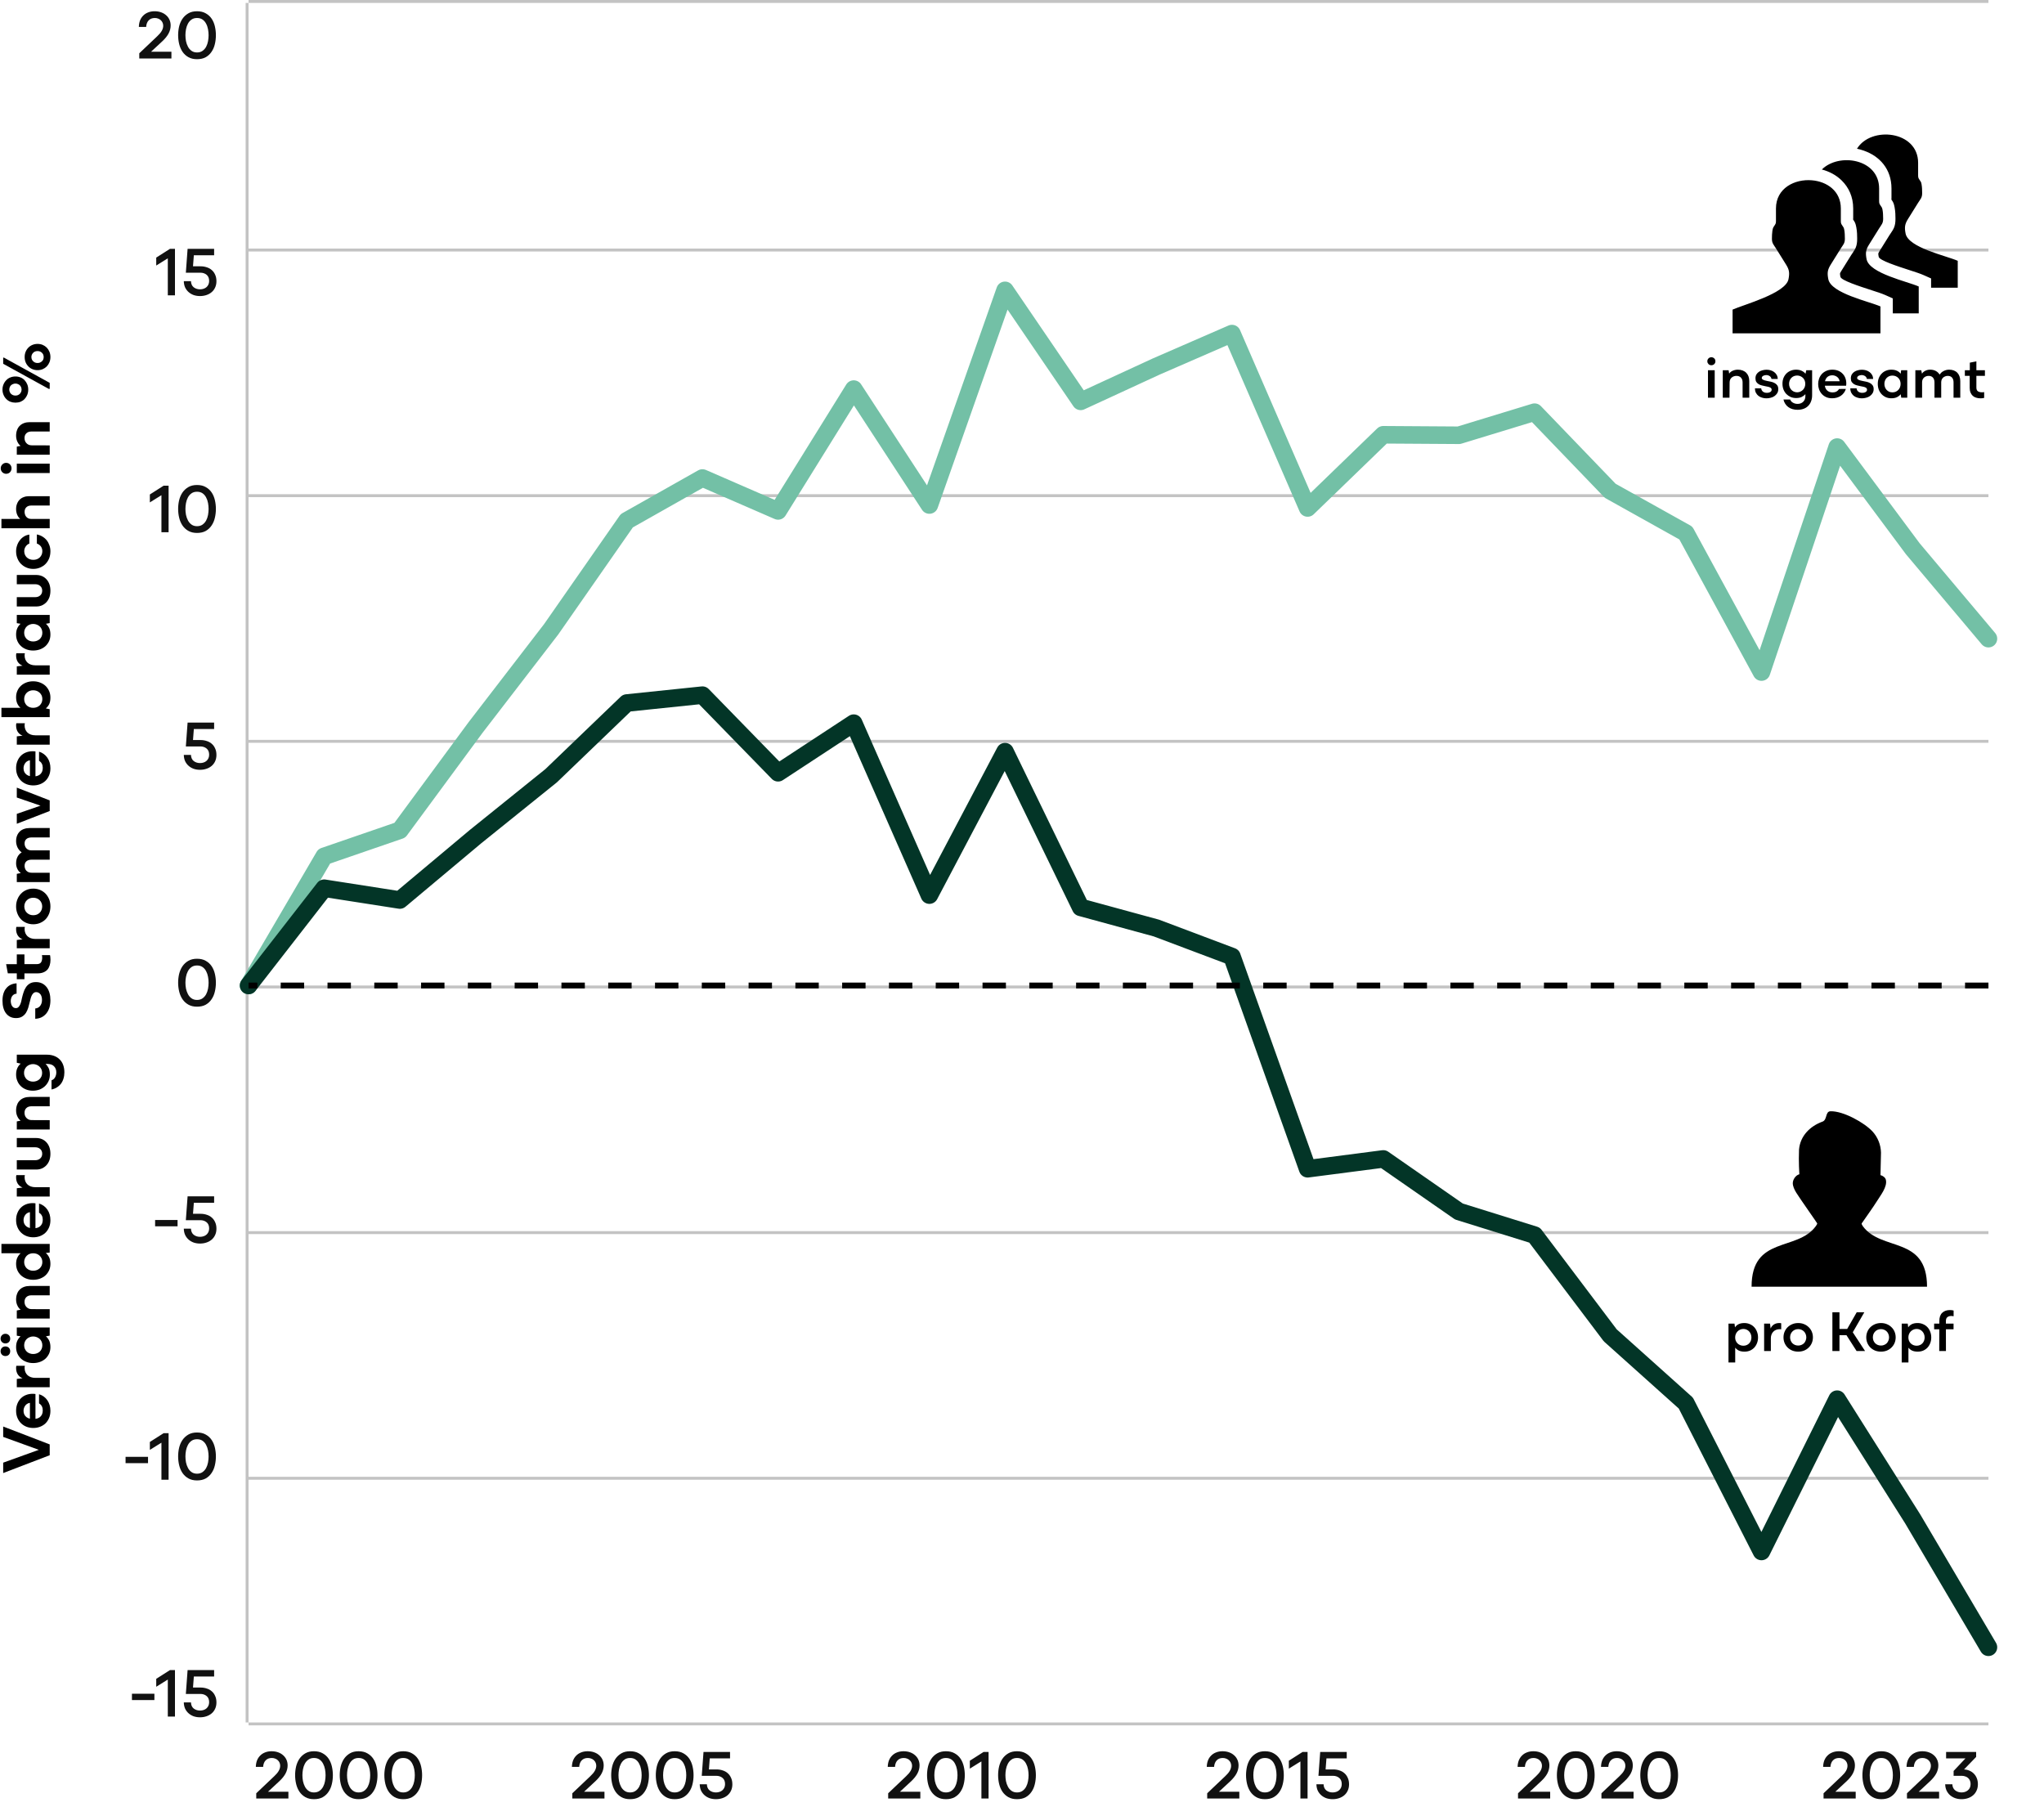 <svg width="699" height="621" viewBox="0 0 699 621" fill="none" xmlns="http://www.w3.org/2000/svg">
<path d="M13.544 495.871L1.088 491.359L1.088 487.807L17 493.927L17 497.623L1.088 503.719L1.088 500.167L13.544 495.679L13.544 495.871ZM12.128 485.543L10.232 485.495L10.232 479.711C9.88 479.759 9.568 479.871 9.296 480.047C9.024 480.207 8.8 480.415 8.624 480.671C8.432 480.927 8.288 481.207 8.192 481.511C8.096 481.815 8.048 482.127 8.048 482.447C8.048 482.911 8.136 483.327 8.312 483.695C8.488 484.047 8.728 484.343 9.032 484.583C9.32 484.807 9.664 484.975 10.064 485.087C10.448 485.199 10.856 485.255 11.288 485.255C11.768 485.255 12.216 485.199 12.632 485.087C13.032 484.975 13.384 484.799 13.688 484.559C13.976 484.303 14.208 483.991 14.384 483.623C14.544 483.239 14.624 482.791 14.624 482.279C14.624 481.751 14.52 481.287 14.312 480.887C14.104 480.471 13.784 480.143 13.352 479.903L13.352 476.759C14.568 477.143 15.52 477.839 16.208 478.847C16.896 479.855 17.24 481.055 17.24 482.447C17.24 483.375 17.08 484.207 16.76 484.943C16.44 485.679 16.016 486.295 15.488 486.791C14.944 487.287 14.32 487.663 13.616 487.919C12.912 488.175 12.168 488.303 11.384 488.303C10.6 488.303 9.856 488.175 9.152 487.919C8.432 487.647 7.808 487.263 7.28 486.767C6.736 486.255 6.304 485.631 5.984 484.895C5.664 484.159 5.504 483.327 5.504 482.399C5.504 481.519 5.648 480.727 5.936 480.023C6.208 479.319 6.6 478.711 7.112 478.199C7.608 477.687 8.208 477.295 8.912 477.023C9.6 476.751 10.36 476.615 11.192 476.615C11.368 476.615 11.536 476.623 11.696 476.639C11.84 476.639 11.984 476.655 12.128 476.687L12.128 485.543ZM17 471.17L17 474.362L5.744 474.362L5.744 471.53L7.712 471.29C7.008 471.018 6.464 470.586 6.08 469.994C5.696 469.386 5.504 468.65 5.504 467.786C5.504 467.626 5.512 467.482 5.528 467.354C5.544 467.21 5.568 467.106 5.6 467.042L8.504 467.042C8.488 467.09 8.472 467.186 8.456 467.33C8.424 467.458 8.408 467.586 8.408 467.714C8.408 468.258 8.496 468.746 8.672 469.178C8.848 469.594 9.096 469.954 9.416 470.258C9.736 470.546 10.12 470.77 10.568 470.93C11.016 471.09 11.52 471.17 12.08 471.17L17 471.17ZM17 456.724L15.704 456.964C16.168 457.364 16.544 457.86 16.832 458.452C17.104 459.044 17.24 459.78 17.24 460.66C17.24 461.444 17.096 462.172 16.808 462.844C16.504 463.5 16.096 464.076 15.584 464.572C15.056 465.052 14.432 465.428 13.712 465.7C12.976 465.972 12.184 466.108 11.336 466.108C10.488 466.108 9.712 465.972 9.008 465.7C8.288 465.428 7.672 465.052 7.16 464.572C6.632 464.076 6.224 463.5 5.936 462.844C5.648 462.172 5.504 461.444 5.504 460.66C5.504 459.78 5.648 459.044 5.936 458.452C6.208 457.86 6.576 457.364 7.04 456.964L5.744 456.748L5.744 453.94L17 453.94L17 456.724ZM14.48 460.036C14.48 459.588 14.4 459.18 14.24 458.812C14.08 458.444 13.864 458.132 13.592 457.876C13.304 457.604 12.968 457.396 12.584 457.252C12.2 457.092 11.784 457.012 11.336 457.012C10.904 457.012 10.504 457.092 10.136 457.252C9.752 457.396 9.424 457.604 9.152 457.876C8.88 458.132 8.664 458.444 8.504 458.812C8.344 459.18 8.264 459.588 8.264 460.036C8.264 460.484 8.344 460.892 8.504 461.26C8.664 461.612 8.88 461.924 9.152 462.196C9.424 462.452 9.752 462.652 10.136 462.796C10.504 462.94 10.904 463.012 11.336 463.012C11.784 463.012 12.2 462.94 12.584 462.796C12.968 462.652 13.304 462.452 13.592 462.196C13.864 461.924 14.08 461.612 14.24 461.26C14.4 460.892 14.48 460.484 14.48 460.036ZM3.488 462.052C3.488 462.532 3.336 462.932 3.032 463.252C2.728 463.556 2.336 463.708 1.856 463.708C1.376 463.708 0.984 463.556 0.68 463.252C0.36 462.932 0.2 462.532 0.2 462.052C0.2 461.572 0.36 461.18 0.68 460.876C0.984 460.572 1.376 460.42 1.856 460.42C2.336 460.42 2.728 460.572 3.032 460.876C3.336 461.18 3.488 461.572 3.488 462.052ZM3.488 457.756C3.488 458.236 3.336 458.628 3.032 458.932C2.728 459.236 2.336 459.388 1.856 459.388C1.376 459.388 0.984 459.236 0.68 458.932C0.36 458.628 0.2 458.236 0.2 457.756C0.2 457.276 0.36 456.884 0.68 456.58C0.984 456.26 1.376 456.1 1.856 456.1C2.336 456.1 2.728 456.26 3.032 456.58C3.336 456.884 3.488 457.276 3.488 457.756ZM17 450.878L5.744 450.878L5.744 448.118L7.064 447.854C6.888 447.742 6.712 447.582 6.536 447.374C6.344 447.15 6.176 446.894 6.032 446.606C5.872 446.302 5.744 445.966 5.648 445.598C5.552 445.23 5.504 444.83 5.504 444.398C5.504 443.662 5.616 443.006 5.84 442.43C6.048 441.838 6.36 441.35 6.776 440.966C7.176 440.566 7.664 440.262 8.24 440.054C8.816 439.846 9.448 439.742 10.136 439.742L17 439.742L17 442.934L10.832 442.934C10.048 442.934 9.448 443.134 9.032 443.534C8.6 443.934 8.384 444.478 8.384 445.166C8.384 445.518 8.44 445.846 8.552 446.15C8.664 446.438 8.824 446.694 9.032 446.918C9.24 447.142 9.496 447.326 9.8 447.47C10.104 447.598 10.44 447.662 10.808 447.662L17 447.686L17 450.878ZM17 428.32L15.656 428.464C16.12 428.832 16.504 429.328 16.808 429.952C17.096 430.56 17.24 431.312 17.24 432.208C17.24 432.976 17.096 433.696 16.808 434.368C16.504 435.024 16.096 435.6 15.584 436.096C15.056 436.576 14.432 436.952 13.712 437.224C12.976 437.496 12.184 437.632 11.336 437.632C10.488 437.632 9.712 437.496 9.008 437.224C8.288 436.952 7.672 436.576 7.16 436.096C6.632 435.6 6.224 435.024 5.936 434.368C5.648 433.696 5.504 432.976 5.504 432.208C5.504 431.312 5.656 430.576 5.96 430C6.248 429.408 6.616 428.928 7.064 428.56L0.488 428.56L0.488 425.368L17 425.368L17 428.32ZM14.48 431.56C14.48 431.112 14.4 430.712 14.24 430.36C14.064 429.992 13.84 429.672 13.568 429.4C13.28 429.128 12.952 428.92 12.584 428.776C12.2 428.632 11.784 428.56 11.336 428.56C10.904 428.56 10.504 428.632 10.136 428.776C9.752 428.92 9.424 429.128 9.152 429.4C8.88 429.672 8.664 429.992 8.504 430.36C8.344 430.728 8.264 431.128 8.264 431.56C8.264 432.008 8.344 432.416 8.504 432.784C8.664 433.152 8.88 433.464 9.152 433.72C9.424 433.976 9.752 434.176 10.136 434.32C10.504 434.464 10.904 434.536 11.336 434.536C11.784 434.536 12.2 434.464 12.584 434.32C12.952 434.176 13.28 433.976 13.568 433.72C13.84 433.464 14.064 433.152 14.24 432.784C14.4 432.416 14.48 432.008 14.48 431.56ZM12.128 420.34L10.232 420.292L10.232 414.508C9.88 414.556 9.568 414.668 9.296 414.844C9.024 415.004 8.8 415.212 8.624 415.468C8.432 415.724 8.288 416.004 8.192 416.308C8.096 416.612 8.048 416.924 8.048 417.244C8.048 417.708 8.136 418.124 8.312 418.492C8.488 418.844 8.728 419.14 9.032 419.38C9.32 419.604 9.664 419.772 10.064 419.884C10.448 419.996 10.856 420.052 11.288 420.052C11.768 420.052 12.216 419.996 12.632 419.884C13.032 419.772 13.384 419.596 13.688 419.356C13.976 419.1 14.208 418.788 14.384 418.42C14.544 418.036 14.624 417.588 14.624 417.076C14.624 416.548 14.52 416.084 14.312 415.684C14.104 415.268 13.784 414.94 13.352 414.7L13.352 411.556C14.568 411.94 15.52 412.636 16.208 413.644C16.896 414.652 17.24 415.852 17.24 417.244C17.24 418.172 17.08 419.004 16.76 419.74C16.44 420.476 16.016 421.092 15.488 421.588C14.944 422.084 14.32 422.46 13.616 422.716C12.912 422.972 12.168 423.1 11.384 423.1C10.6 423.1 9.856 422.972 9.152 422.716C8.432 422.444 7.808 422.06 7.28 421.564C6.736 421.052 6.304 420.428 5.984 419.692C5.664 418.956 5.504 418.124 5.504 417.196C5.504 416.316 5.648 415.524 5.936 414.82C6.208 414.116 6.6 413.508 7.112 412.996C7.608 412.484 8.208 412.092 8.912 411.82C9.6 411.548 10.36 411.412 11.192 411.412C11.368 411.412 11.536 411.42 11.696 411.436C11.84 411.436 11.984 411.452 12.128 411.484L12.128 420.34ZM17 405.967L17 409.159L5.744 409.159L5.744 406.327L7.712 406.087C7.008 405.815 6.464 405.383 6.08 404.791C5.696 404.183 5.504 403.447 5.504 402.583C5.504 402.423 5.512 402.279 5.528 402.151C5.544 402.007 5.568 401.903 5.6 401.839L8.504 401.839C8.488 401.887 8.472 401.983 8.456 402.127C8.424 402.255 8.408 402.383 8.408 402.511C8.408 403.055 8.496 403.543 8.672 403.975C8.848 404.391 9.096 404.751 9.416 405.055C9.736 405.343 10.12 405.567 10.568 405.727C11.016 405.887 11.52 405.967 12.08 405.967L17 405.967ZM12.08 392.321L5.744 392.321L5.744 389.153L12.368 389.153C13.088 389.153 13.752 389.281 14.36 389.537C14.952 389.793 15.464 390.161 15.896 390.641C16.328 391.105 16.664 391.673 16.904 392.345C17.128 393.001 17.24 393.729 17.24 394.529C17.24 395.345 17.128 396.081 16.904 396.737C16.664 397.393 16.328 397.961 15.896 398.441C15.464 398.905 14.952 399.273 14.36 399.545C13.768 399.801 13.112 399.929 12.392 399.929L5.744 399.929L5.744 396.737L12.08 396.737C12.752 396.737 13.312 396.537 13.76 396.137C14.208 395.737 14.432 395.201 14.432 394.529C14.432 393.857 14.208 393.321 13.76 392.921C13.312 392.521 12.752 392.321 12.08 392.321ZM17 386.237L5.744 386.237L5.744 383.477L7.064 383.213C6.888 383.101 6.712 382.941 6.536 382.733C6.344 382.509 6.176 382.253 6.032 381.965C5.872 381.661 5.744 381.325 5.648 380.957C5.552 380.589 5.504 380.189 5.504 379.757C5.504 379.021 5.616 378.365 5.84 377.789C6.048 377.197 6.36 376.709 6.776 376.325C7.176 375.925 7.664 375.621 8.24 375.413C8.816 375.205 9.448 375.101 10.136 375.101L17 375.101L17 378.293L10.832 378.293C10.048 378.293 9.448 378.493 9.032 378.893C8.6 379.293 8.384 379.837 8.384 380.525C8.384 380.877 8.44 381.205 8.552 381.509C8.664 381.797 8.824 382.053 9.032 382.277C9.24 382.501 9.496 382.685 9.8 382.829C10.104 382.957 10.44 383.021 10.808 383.021L17 383.045L17 386.237ZM7.088 363.727L5.744 363.415L5.744 360.655L16.04 360.655C16.968 360.655 17.8 360.799 18.536 361.087C19.272 361.359 19.896 361.759 20.408 362.287C20.936 362.799 21.336 363.431 21.608 364.183C21.88 364.935 22.016 365.775 22.016 366.703C22.016 367.471 21.912 368.183 21.704 368.839C21.512 369.495 21.224 370.079 20.84 370.591C20.456 371.087 19.992 371.503 19.448 371.839C18.92 372.175 18.312 372.415 17.624 372.559L17.624 369.415C18.152 369.239 18.552 368.903 18.824 368.407C19.112 367.895 19.256 367.327 19.256 366.703C19.256 365.855 19 365.167 18.488 364.639C17.976 364.095 17.224 363.823 16.232 363.823L15.584 363.823C16 364.191 16.352 364.663 16.64 365.239C16.912 365.815 17.048 366.559 17.048 367.471C17.048 368.255 16.904 368.983 16.616 369.655C16.312 370.327 15.904 370.911 15.392 371.407C14.88 371.887 14.272 372.271 13.568 372.559C12.848 372.831 12.072 372.967 11.24 372.967C10.392 372.967 9.624 372.831 8.936 372.559C8.232 372.287 7.624 371.903 7.112 371.407C6.6 370.911 6.208 370.327 5.936 369.655C5.648 368.983 5.504 368.255 5.504 367.471C5.504 366.575 5.656 365.815 5.96 365.191C6.248 364.567 6.624 364.079 7.088 363.727ZM14.408 366.871C14.408 366.439 14.328 366.039 14.168 365.671C13.992 365.303 13.768 364.991 13.496 364.735C13.224 364.463 12.896 364.255 12.512 364.111C12.128 363.951 11.72 363.871 11.288 363.871C10.856 363.871 10.456 363.951 10.088 364.111C9.704 364.255 9.376 364.463 9.104 364.735C8.832 364.991 8.616 365.303 8.456 365.671C8.296 366.039 8.216 366.439 8.216 366.871C8.216 367.319 8.296 367.727 8.456 368.095C8.616 368.463 8.832 368.783 9.104 369.055C9.376 369.311 9.704 369.511 10.088 369.655C10.456 369.799 10.856 369.871 11.288 369.871C11.72 369.871 12.128 369.799 12.512 369.655C12.896 369.511 13.224 369.311 13.496 369.055C13.768 368.783 13.992 368.463 14.168 368.095C14.328 367.727 14.408 367.319 14.408 366.871ZM12.056 348.381L12.056 344.853C12.424 344.821 12.752 344.725 13.04 344.565C13.328 344.405 13.568 344.197 13.76 343.941C13.952 343.669 14.104 343.365 14.216 343.029C14.312 342.693 14.36 342.325 14.36 341.925C14.36 341.573 14.32 341.237 14.24 340.917C14.16 340.597 14.04 340.317 13.88 340.077C13.704 339.837 13.496 339.645 13.256 339.501C13 339.341 12.712 339.261 12.392 339.261C12.008 339.261 11.696 339.373 11.456 339.597C11.2 339.821 10.992 340.109 10.832 340.461C10.672 340.797 10.544 341.165 10.448 341.565C10.336 341.949 10.24 342.325 10.16 342.693C10.016 343.317 9.848 343.957 9.656 344.613C9.448 345.253 9.184 345.837 8.864 346.365C8.528 346.877 8.088 347.301 7.544 347.637C7 347.973 6.312 348.141 5.48 348.141C4.744 348.141 4.096 348.005 3.536 347.733C2.96 347.445 2.472 347.045 2.072 346.533C1.672 346.021 1.368 345.397 1.16 344.661C0.952 343.925 0.848 343.093 0.848 342.165C0.848 341.269 0.96 340.461 1.184 339.741C1.408 339.021 1.736 338.413 2.168 337.917C2.584 337.405 3.088 337.013 3.68 336.741C4.272 336.453 4.936 336.293 5.672 336.261L5.672 339.789C5.352 339.805 5.072 339.885 4.832 340.029C4.592 340.157 4.384 340.333 4.208 340.557C4.032 340.781 3.904 341.045 3.824 341.349C3.728 341.637 3.68 341.949 3.68 342.285C3.68 342.605 3.72 342.917 3.8 343.221C3.864 343.509 3.968 343.765 4.112 343.989C4.256 344.213 4.44 344.397 4.664 344.541C4.872 344.669 5.128 344.733 5.432 344.733C5.784 344.733 6.072 344.621 6.296 344.397C6.52 344.173 6.712 343.893 6.872 343.557C7.032 343.221 7.16 342.853 7.256 342.453C7.336 342.053 7.416 341.685 7.496 341.349C7.64 340.709 7.816 340.069 8.024 339.429C8.216 338.773 8.488 338.181 8.84 337.653C9.176 337.109 9.624 336.669 10.184 336.333C10.728 335.997 11.432 335.829 12.296 335.829C13.08 335.829 13.784 335.981 14.408 336.285C15.016 336.589 15.536 337.021 15.968 337.581C16.384 338.125 16.704 338.781 16.928 339.549C17.136 340.301 17.24 341.125 17.24 342.021C17.24 342.981 17.12 343.845 16.88 344.613C16.624 345.381 16.272 346.037 15.824 346.581C15.376 347.125 14.832 347.557 14.192 347.877C13.552 348.181 12.84 348.349 12.056 348.381ZM8.36 334.845L5.744 334.845L5.744 332.829L2.672 332.829L2.096 329.709L5.744 329.709L5.744 326.373L8.36 326.373L8.36 329.685L12.584 329.685C13.288 329.685 13.776 329.477 14.048 329.061C14.304 328.645 14.432 328.117 14.432 327.477C14.432 327.349 14.424 327.205 14.408 327.045C14.392 326.885 14.368 326.741 14.336 326.613L17.096 326.613C17.16 326.837 17.2 327.093 17.216 327.381C17.248 327.669 17.264 327.941 17.264 328.197C17.264 328.885 17.176 329.517 17 330.093C16.824 330.669 16.56 331.165 16.208 331.581C15.84 331.981 15.376 332.293 14.816 332.517C14.24 332.741 13.568 332.853 12.8 332.853L8.36 332.853L8.36 334.845ZM17 321.077L17 324.269L5.744 324.269L5.744 321.437L7.712 321.197C7.008 320.925 6.464 320.493 6.08 319.901C5.696 319.293 5.504 318.557 5.504 317.693C5.504 317.533 5.512 317.389 5.528 317.261C5.544 317.117 5.568 317.013 5.6 316.949L8.504 316.949C8.488 316.997 8.472 317.093 8.456 317.237C8.424 317.365 8.408 317.493 8.408 317.621C8.408 318.165 8.496 318.653 8.672 319.085C8.848 319.501 9.096 319.861 9.416 320.165C9.736 320.453 10.12 320.677 10.568 320.837C11.016 320.997 11.52 321.077 12.08 321.077L17 321.077ZM11.384 316.062C10.536 316.062 9.752 315.91 9.032 315.606C8.312 315.302 7.696 314.886 7.184 314.358C6.656 313.814 6.248 313.166 5.96 312.414C5.656 311.662 5.504 310.846 5.504 309.966C5.504 309.07 5.656 308.254 5.96 307.518C6.248 306.782 6.656 306.142 7.184 305.598C7.696 305.054 8.312 304.63 9.032 304.326C9.752 304.022 10.536 303.87 11.384 303.87C12.216 303.87 12.992 304.022 13.712 304.326C14.432 304.63 15.056 305.054 15.584 305.598C16.096 306.142 16.504 306.782 16.808 307.518C17.096 308.254 17.24 309.07 17.24 309.966C17.24 310.846 17.096 311.662 16.808 312.414C16.504 313.166 16.096 313.814 15.584 314.358C15.056 314.886 14.432 315.302 13.712 315.606C12.992 315.91 12.216 316.062 11.384 316.062ZM14.432 309.966C14.432 309.534 14.352 309.134 14.192 308.766C14.032 308.398 13.824 308.086 13.568 307.83C13.296 307.558 12.976 307.35 12.608 307.206C12.224 307.062 11.816 306.99 11.384 306.99C10.936 306.99 10.528 307.062 10.16 307.206C9.792 307.35 9.472 307.558 9.2 307.83C8.928 308.086 8.712 308.398 8.552 308.766C8.392 309.134 8.312 309.534 8.312 309.966C8.312 310.398 8.392 310.806 8.552 311.19C8.712 311.558 8.928 311.87 9.2 312.126C9.472 312.382 9.792 312.59 10.16 312.75C10.528 312.894 10.936 312.966 11.384 312.966C11.816 312.966 12.224 312.894 12.608 312.75C12.976 312.59 13.296 312.382 13.568 312.126C13.824 311.87 14.032 311.558 14.192 311.19C14.352 310.806 14.432 310.398 14.432 309.966ZM17 298.436L17 301.628L5.744 301.628L5.744 298.82L7.112 298.532C6.936 298.42 6.752 298.268 6.56 298.076C6.368 297.868 6.2 297.628 6.056 297.356C5.896 297.084 5.768 296.78 5.672 296.444C5.56 296.092 5.504 295.7 5.504 295.268C5.504 294.356 5.672 293.588 6.008 292.964C6.344 292.324 6.816 291.828 7.424 291.476C7.168 291.3 6.928 291.084 6.704 290.828C6.464 290.572 6.256 290.284 6.08 289.964C5.904 289.644 5.768 289.292 5.672 288.908C5.56 288.524 5.504 288.108 5.504 287.66C5.504 286.94 5.616 286.3 5.84 285.74C6.064 285.18 6.376 284.708 6.776 284.324C7.176 283.94 7.664 283.652 8.24 283.46C8.816 283.252 9.456 283.148 10.16 283.148L17 283.148L17 286.364L10.832 286.364C10.048 286.364 9.448 286.548 9.032 286.916C8.616 287.268 8.408 287.78 8.408 288.452C8.408 288.788 8.464 289.092 8.576 289.364C8.672 289.636 8.824 289.884 9.032 290.108C9.224 290.316 9.464 290.484 9.752 290.612C10.04 290.724 10.368 290.78 10.736 290.78L17 290.78L17 293.972L10.832 293.972C10.048 293.972 9.448 294.156 9.032 294.524C8.616 294.892 8.408 295.42 8.408 296.108C8.408 296.428 8.464 296.732 8.576 297.02C8.672 297.308 8.824 297.556 9.032 297.764C9.24 297.972 9.496 298.14 9.8 298.268C10.104 298.38 10.44 298.436 10.808 298.436L17 298.436ZM13.856 275.5L5.744 272.716L5.744 269.332L17 273.7L17 277.325L5.744 281.693L5.744 278.308L13.856 275.5ZM12.128 265.817L10.232 265.769L10.232 259.985C9.88 260.033 9.568 260.145 9.296 260.321C9.024 260.481 8.8 260.689 8.624 260.945C8.432 261.201 8.288 261.481 8.192 261.785C8.096 262.089 8.048 262.401 8.048 262.721C8.048 263.185 8.136 263.601 8.312 263.969C8.488 264.321 8.728 264.617 9.032 264.857C9.32 265.081 9.664 265.249 10.064 265.361C10.448 265.473 10.856 265.529 11.288 265.529C11.768 265.529 12.216 265.473 12.632 265.361C13.032 265.249 13.384 265.073 13.688 264.833C13.976 264.577 14.208 264.265 14.384 263.897C14.544 263.513 14.624 263.065 14.624 262.553C14.624 262.025 14.52 261.561 14.312 261.161C14.104 260.745 13.784 260.417 13.352 260.177L13.352 257.033C14.568 257.417 15.52 258.113 16.208 259.121C16.896 260.129 17.24 261.329 17.24 262.721C17.24 263.649 17.08 264.481 16.76 265.217C16.44 265.953 16.016 266.569 15.488 267.065C14.944 267.561 14.32 267.937 13.616 268.193C12.912 268.449 12.168 268.577 11.384 268.577C10.6 268.577 9.856 268.449 9.152 268.193C8.432 267.921 7.808 267.537 7.28 267.041C6.736 266.529 6.304 265.905 5.984 265.169C5.664 264.433 5.504 263.601 5.504 262.673C5.504 261.793 5.648 261.001 5.936 260.297C6.208 259.593 6.6 258.985 7.112 258.473C7.608 257.961 8.208 257.569 8.912 257.297C9.6 257.025 10.36 256.889 11.192 256.889C11.368 256.889 11.536 256.897 11.696 256.913C11.84 256.913 11.984 256.929 12.128 256.961L12.128 265.817ZM17 251.444L17 254.636L5.744 254.636L5.744 251.804L7.712 251.564C7.008 251.292 6.464 250.86 6.08 250.268C5.696 249.66 5.504 248.924 5.504 248.06C5.504 247.9 5.512 247.756 5.528 247.628C5.544 247.484 5.568 247.38 5.6 247.316L8.504 247.316C8.488 247.364 8.472 247.46 8.456 247.604C8.424 247.732 8.408 247.86 8.408 247.988C8.408 248.532 8.496 249.02 8.672 249.452C8.848 249.868 9.096 250.228 9.416 250.532C9.736 250.82 10.12 251.044 10.568 251.204C11.016 251.364 11.52 251.444 12.08 251.444L17 251.444ZM17 245.237L0.488 245.237L0.488 242.045L7.016 242.045C6.568 241.677 6.208 241.205 5.936 240.629C5.648 240.037 5.504 239.293 5.504 238.397C5.504 237.613 5.648 236.893 5.936 236.237C6.224 235.565 6.632 234.989 7.16 234.509C7.672 234.029 8.288 233.653 9.008 233.381C9.712 233.109 10.488 232.973 11.336 232.973C12.184 232.973 12.976 233.117 13.712 233.405C14.432 233.677 15.056 234.061 15.584 234.557C16.096 235.053 16.504 235.645 16.808 236.333C17.096 237.005 17.24 237.741 17.24 238.541C17.24 239.469 17.096 240.229 16.808 240.821C16.504 241.413 16.12 241.885 15.656 242.237L17 242.525L17 245.237ZM14.48 239.045C14.48 238.597 14.4 238.189 14.24 237.821C14.064 237.453 13.84 237.141 13.568 236.885C13.28 236.613 12.952 236.405 12.584 236.261C12.2 236.117 11.784 236.045 11.336 236.045C10.904 236.045 10.504 236.117 10.136 236.261C9.752 236.405 9.424 236.613 9.152 236.885C8.88 237.141 8.664 237.453 8.504 237.821C8.344 238.189 8.264 238.597 8.264 239.045C8.264 239.477 8.344 239.885 8.504 240.269C8.664 240.637 8.88 240.957 9.152 241.229C9.424 241.485 9.752 241.685 10.136 241.829C10.504 241.973 10.904 242.045 11.336 242.045C11.784 242.045 12.2 241.973 12.584 241.829C12.952 241.685 13.28 241.485 13.568 241.229C13.84 240.957 14.064 240.637 14.24 240.269C14.4 239.885 14.48 239.477 14.48 239.045ZM17 227.514L17 230.706L5.744 230.706L5.744 227.874L7.712 227.634C7.008 227.362 6.464 226.93 6.08 226.338C5.696 225.73 5.504 224.994 5.504 224.13C5.504 223.97 5.512 223.826 5.528 223.698C5.544 223.554 5.568 223.45 5.6 223.386L8.504 223.386C8.488 223.434 8.472 223.53 8.456 223.674C8.424 223.802 8.408 223.93 8.408 224.058C8.408 224.602 8.496 225.09 8.672 225.522C8.848 225.938 9.096 226.298 9.416 226.602C9.736 226.89 10.12 227.114 10.568 227.274C11.016 227.434 11.52 227.514 12.08 227.514L17 227.514ZM17 213.068L15.704 213.308C16.168 213.708 16.544 214.204 16.832 214.796C17.104 215.388 17.24 216.124 17.24 217.004C17.24 217.788 17.096 218.516 16.808 219.188C16.504 219.844 16.096 220.42 15.584 220.916C15.056 221.396 14.432 221.772 13.712 222.044C12.976 222.316 12.184 222.452 11.336 222.452C10.488 222.452 9.712 222.316 9.008 222.044C8.288 221.772 7.672 221.396 7.16 220.916C6.632 220.42 6.224 219.844 5.936 219.188C5.648 218.516 5.504 217.788 5.504 217.004C5.504 216.124 5.648 215.388 5.936 214.796C6.208 214.204 6.576 213.708 7.04 213.308L5.744 213.092L5.744 210.284L17 210.284L17 213.068ZM14.48 216.38C14.48 215.932 14.4 215.524 14.24 215.156C14.08 214.788 13.864 214.476 13.592 214.22C13.304 213.948 12.968 213.74 12.584 213.596C12.2 213.436 11.784 213.356 11.336 213.356C10.904 213.356 10.504 213.436 10.136 213.596C9.752 213.74 9.424 213.948 9.152 214.22C8.88 214.476 8.664 214.788 8.504 215.156C8.344 215.524 8.264 215.932 8.264 216.38C8.264 216.828 8.344 217.236 8.504 217.604C8.664 217.956 8.88 218.268 9.152 218.54C9.424 218.796 9.752 218.996 10.136 219.14C10.504 219.284 10.904 219.356 11.336 219.356C11.784 219.356 12.2 219.284 12.584 219.14C12.968 218.996 13.304 218.796 13.592 218.54C13.864 218.268 14.08 217.956 14.24 217.604C14.4 217.236 14.48 216.828 14.48 216.38ZM12.08 199.782L5.744 199.782L5.744 196.614L12.368 196.614C13.088 196.614 13.752 196.742 14.36 196.998C14.952 197.254 15.464 197.622 15.896 198.102C16.328 198.566 16.664 199.134 16.904 199.806C17.128 200.462 17.24 201.19 17.24 201.99C17.24 202.806 17.128 203.542 16.904 204.198C16.664 204.854 16.328 205.422 15.896 205.902C15.464 206.366 14.952 206.734 14.36 207.006C13.768 207.262 13.112 207.39 12.392 207.39L5.744 207.39L5.744 204.198L12.08 204.198C12.752 204.198 13.312 203.998 13.76 203.598C14.208 203.198 14.432 202.662 14.432 201.99C14.432 201.318 14.208 200.782 13.76 200.382C13.312 199.982 12.752 199.782 12.08 199.782ZM12.608 185.874L12.608 182.754C13.312 182.898 13.952 183.146 14.528 183.498C15.088 183.834 15.568 184.25 15.968 184.746C16.368 185.242 16.68 185.818 16.904 186.474C17.128 187.114 17.24 187.794 17.24 188.514C17.24 189.378 17.096 190.186 16.808 190.938C16.504 191.674 16.096 192.306 15.584 192.834C15.056 193.362 14.432 193.778 13.712 194.082C12.992 194.386 12.216 194.538 11.384 194.538C10.536 194.538 9.76 194.386 9.056 194.082C8.336 193.778 7.712 193.362 7.184 192.834C6.656 192.306 6.248 191.674 5.96 190.938C5.656 190.202 5.504 189.394 5.504 188.514C5.504 187.826 5.616 187.162 5.84 186.522C6.048 185.882 6.352 185.306 6.752 184.794C7.136 184.266 7.608 183.826 8.168 183.474C8.728 183.122 9.352 182.898 10.04 182.802L10.04 185.874C9.512 186.082 9.088 186.426 8.768 186.906C8.448 187.37 8.288 187.906 8.288 188.514C8.288 188.93 8.368 189.322 8.528 189.69C8.672 190.042 8.888 190.354 9.176 190.626C9.448 190.882 9.776 191.082 10.16 191.226C10.544 191.37 10.952 191.442 11.384 191.442C11.832 191.442 12.248 191.37 12.632 191.226C13 191.082 13.32 190.882 13.592 190.626C13.864 190.354 14.08 190.042 14.24 189.69C14.4 189.322 14.48 188.93 14.48 188.514C14.48 187.89 14.32 187.346 14 186.882C13.664 186.418 13.2 186.082 12.608 185.874ZM17 180.644L0.488 180.644L0.488 177.452L6.896 177.452C6.752 177.324 6.6 177.164 6.44 176.972C6.264 176.764 6.112 176.524 5.984 176.252C5.84 175.98 5.728 175.668 5.648 175.316C5.552 174.948 5.504 174.54 5.504 174.092C5.504 173.388 5.616 172.772 5.84 172.244C6.048 171.7 6.344 171.236 6.728 170.852C7.112 170.468 7.576 170.18 8.12 169.988C8.648 169.78 9.232 169.676 9.872 169.676L17 169.676L17 172.868L10.712 172.868C9.992 172.868 9.432 173.06 9.032 173.444C8.616 173.828 8.408 174.364 8.408 175.052C8.408 175.388 8.464 175.708 8.576 176.012C8.672 176.3 8.824 176.556 9.032 176.78C9.224 176.988 9.464 177.156 9.752 177.284C10.04 177.396 10.36 177.452 10.712 177.452L17 177.452L17 180.644ZM17 158.561L17 161.753L5.744 161.753L5.744 158.561L17 158.561ZM3.944 160.145C3.944 160.417 3.896 160.665 3.8 160.889C3.704 161.113 3.576 161.313 3.416 161.489C3.256 161.649 3.064 161.777 2.84 161.873C2.6 161.969 2.352 162.017 2.096 162.017C1.84 162.017 1.6 161.969 1.376 161.873C1.152 161.777 0.96 161.649 0.8 161.489C0.624 161.313 0.488 161.113 0.392 160.889C0.296 160.665 0.248 160.417 0.248 160.145C0.248 159.873 0.296 159.625 0.392 159.401C0.488 159.177 0.624 158.985 0.8 158.825C0.96 158.649 1.152 158.513 1.376 158.417C1.6 158.321 1.84 158.273 2.096 158.273C2.352 158.273 2.6 158.321 2.84 158.417C3.064 158.513 3.256 158.649 3.416 158.825C3.576 158.985 3.704 159.177 3.8 159.401C3.896 159.625 3.944 159.873 3.944 160.145ZM17 155.495L5.744 155.495L5.744 152.735L7.064 152.471C6.888 152.359 6.712 152.199 6.536 151.991C6.344 151.767 6.176 151.511 6.032 151.223C5.872 150.919 5.744 150.583 5.648 150.215C5.552 149.847 5.504 149.447 5.504 149.015C5.504 148.279 5.616 147.623 5.84 147.047C6.048 146.455 6.36 145.967 6.776 145.583C7.176 145.183 7.664 144.879 8.24 144.671C8.816 144.463 9.448 144.359 10.136 144.359L17 144.359L17 147.551L10.832 147.551C10.048 147.551 9.448 147.751 9.032 148.151C8.6 148.551 8.384 149.095 8.384 149.783C8.384 150.135 8.44 150.463 8.552 150.767C8.664 151.055 8.824 151.311 9.032 151.535C9.24 151.759 9.496 151.943 9.8 152.087C10.104 152.215 10.44 152.279 10.808 152.279L17 152.303L17 155.495ZM17.24 122.089C17.24 122.745 17.128 123.345 16.904 123.889C16.68 124.433 16.376 124.905 15.992 125.305C15.592 125.705 15.128 126.017 14.6 126.241C14.056 126.465 13.472 126.577 12.848 126.577C12.224 126.577 11.64 126.465 11.096 126.241C10.552 126.017 10.088 125.705 9.704 125.305C9.304 124.905 8.992 124.433 8.768 123.889C8.544 123.345 8.432 122.745 8.432 122.089C8.432 121.433 8.544 120.833 8.768 120.289C8.992 119.745 9.304 119.273 9.704 118.873C10.088 118.473 10.552 118.161 11.096 117.937C11.64 117.713 12.224 117.601 12.848 117.601C13.472 117.601 14.056 117.713 14.6 117.937C15.128 118.161 15.592 118.473 15.992 118.873C16.376 119.273 16.68 119.745 16.904 120.289C17.128 120.833 17.24 121.433 17.24 122.089ZM14.936 122.089C14.936 121.801 14.888 121.529 14.792 121.273C14.68 121.017 14.528 120.801 14.336 120.625C14.144 120.433 13.92 120.289 13.664 120.193C13.408 120.097 13.136 120.049 12.848 120.049C12.544 120.049 12.264 120.097 12.008 120.193C11.752 120.289 11.536 120.433 11.36 120.625C11.168 120.801 11.016 121.017 10.904 121.273C10.792 121.513 10.736 121.785 10.736 122.089C10.736 122.393 10.792 122.673 10.904 122.929C11.016 123.169 11.168 123.377 11.36 123.553C11.536 123.729 11.752 123.873 12.008 123.985C12.264 124.081 12.544 124.129 12.848 124.129C13.136 124.129 13.408 124.081 13.664 123.985C13.92 123.873 14.144 123.729 14.336 123.553C14.528 123.377 14.68 123.169 14.792 122.929C14.888 122.673 14.936 122.393 14.936 122.089ZM9.656 133.225C9.656 133.865 9.544 134.465 9.32 135.025C9.096 135.569 8.792 136.041 8.408 136.441C8.024 136.841 7.568 137.153 7.04 137.377C6.496 137.585 5.912 137.689 5.288 137.689C4.664 137.689 4.08 137.585 3.536 137.377C2.992 137.153 2.528 136.841 2.144 136.441C1.744 136.041 1.432 135.569 1.208 135.025C0.968 134.465 0.848 133.865 0.848 133.225C0.848 132.569 0.968 131.969 1.208 131.425C1.432 130.881 1.744 130.409 2.144 130.009C2.528 129.593 2.992 129.281 3.536 129.073C4.08 128.849 4.664 128.737 5.288 128.737C5.912 128.737 6.496 128.849 7.04 129.073C7.568 129.281 8.024 129.593 8.408 130.009C8.792 130.409 9.096 130.881 9.32 131.425C9.544 131.969 9.656 132.569 9.656 133.225ZM7.376 133.225C7.376 132.921 7.32 132.641 7.208 132.385C7.096 132.129 6.952 131.913 6.776 131.737C6.584 131.561 6.36 131.425 6.104 131.329C5.848 131.217 5.576 131.161 5.288 131.161C4.984 131.161 4.704 131.217 4.448 131.329C4.192 131.425 3.968 131.561 3.776 131.737C3.584 131.913 3.44 132.129 3.344 132.385C3.232 132.641 3.176 132.921 3.176 133.225C3.176 133.529 3.232 133.801 3.344 134.041C3.44 134.281 3.584 134.497 3.776 134.689C3.968 134.865 4.192 135.009 4.448 135.121C4.704 135.217 4.984 135.265 5.288 135.265C5.576 135.265 5.848 135.217 6.104 135.121C6.36 135.009 6.584 134.865 6.776 134.689C6.952 134.497 7.096 134.281 7.208 134.041C7.32 133.785 7.376 133.513 7.376 133.225ZM16.688 132.985L1.088 124.393L1.088 122.305L1.376 122.305L17 130.921L17 132.985L16.688 132.985Z" fill="black"/>
<path d="M85 589.5H680" stroke="#C3C3C3"/>
<path d="M85 505.5H680" stroke="#C3C3C3"/>
<path d="M85 421.5H680" stroke="#C3C3C3"/>
<path d="M85 337.5H680" stroke="#C3C3C3"/>
<path d="M85 253.5H680" stroke="#C3C3C3"/>
<path d="M85 169.5H680" stroke="#C3C3C3"/>
<path d="M85 85.5H680" stroke="#C3C3C3"/>
<path d="M85 0.5H680" stroke="#C3C3C3"/>
<path d="M84.5 1V589" stroke="#C3C3C3"/>
<path d="M87.632 615V613.224L93.776 607.392C94.496 606.72 95.016 606.096 95.337 605.52C95.656 604.944 95.817 604.376 95.817 603.816C95.817 603.432 95.745 603.08 95.6 602.76C95.457 602.424 95.257 602.144 95.001 601.92C94.76 601.68 94.465 601.496 94.112 601.368C93.76 601.224 93.376 601.152 92.96 601.152C92.064 601.152 91.361 601.424 90.849 601.968C90.337 602.496 90.049 603.24 89.984 604.2H87.489C87.504 603.416 87.632 602.696 87.873 602.04C88.129 601.384 88.489 600.824 88.953 600.36C89.416 599.88 89.977 599.512 90.632 599.256C91.305 598.984 92.049 598.848 92.865 598.848C93.68 598.848 94.424 598.968 95.097 599.208C95.769 599.448 96.344 599.784 96.825 600.216C97.305 600.632 97.68 601.136 97.953 601.728C98.225 602.32 98.361 602.976 98.361 603.696C98.361 604.64 98.129 605.552 97.665 606.432C97.201 607.312 96.481 608.208 95.504 609.12L91.448 612.888L91.376 612.696H98.624V615H87.632ZM107.378 615.24C106.226 615.24 105.242 615.008 104.426 614.544C103.61 614.08 102.938 613.464 102.41 612.696C101.898 611.928 101.522 611.056 101.282 610.08C101.042 609.088 100.922 608.072 100.922 607.032C100.922 606.024 101.034 605.032 101.258 604.056C101.498 603.08 101.874 602.208 102.386 601.44C102.914 600.672 103.586 600.048 104.402 599.568C105.218 599.088 106.21 598.848 107.378 598.848C108.562 598.848 109.562 599.088 110.378 599.568C111.21 600.032 111.882 600.648 112.394 601.416C112.906 602.184 113.274 603.064 113.498 604.056C113.722 605.032 113.834 606.024 113.834 607.032C113.834 608.088 113.714 609.112 113.474 610.104C113.25 611.08 112.874 611.952 112.346 612.72C111.834 613.488 111.17 614.104 110.354 614.568C109.538 615.016 108.546 615.24 107.378 615.24ZM107.378 612.936C108.13 612.936 108.762 612.752 109.274 612.384C109.786 612.016 110.194 611.552 110.498 610.992C110.802 610.416 111.018 609.784 111.146 609.096C111.274 608.392 111.338 607.704 111.338 607.032C111.338 606.376 111.274 605.704 111.146 605.016C111.018 604.312 110.802 603.68 110.498 603.12C110.21 602.544 109.81 602.072 109.298 601.704C108.786 601.336 108.146 601.152 107.378 601.152C106.626 601.152 105.994 601.336 105.482 601.704C104.97 602.072 104.562 602.544 104.258 603.12C103.954 603.696 103.738 604.328 103.61 605.016C103.482 605.704 103.418 606.376 103.418 607.032C103.418 607.688 103.482 608.368 103.61 609.072C103.754 609.76 103.978 610.392 104.282 610.968C104.586 611.544 104.994 612.016 105.506 612.384C106.018 612.752 106.642 612.936 107.378 612.936ZM122.636 615.24C121.484 615.24 120.5 615.008 119.684 614.544C118.868 614.08 118.196 613.464 117.668 612.696C117.156 611.928 116.78 611.056 116.54 610.08C116.3 609.088 116.18 608.072 116.18 607.032C116.18 606.024 116.292 605.032 116.516 604.056C116.756 603.08 117.132 602.208 117.644 601.44C118.172 600.672 118.844 600.048 119.66 599.568C120.476 599.088 121.468 598.848 122.636 598.848C123.82 598.848 124.82 599.088 125.636 599.568C126.468 600.032 127.14 600.648 127.652 601.416C128.164 602.184 128.532 603.064 128.756 604.056C128.98 605.032 129.092 606.024 129.092 607.032C129.092 608.088 128.972 609.112 128.732 610.104C128.508 611.08 128.132 611.952 127.604 612.72C127.092 613.488 126.428 614.104 125.612 614.568C124.796 615.016 123.804 615.24 122.636 615.24ZM122.636 612.936C123.388 612.936 124.02 612.752 124.532 612.384C125.044 612.016 125.452 611.552 125.756 610.992C126.06 610.416 126.276 609.784 126.404 609.096C126.532 608.392 126.596 607.704 126.596 607.032C126.596 606.376 126.532 605.704 126.404 605.016C126.276 604.312 126.06 603.68 125.756 603.12C125.468 602.544 125.068 602.072 124.556 601.704C124.044 601.336 123.404 601.152 122.636 601.152C121.884 601.152 121.252 601.336 120.74 601.704C120.228 602.072 119.82 602.544 119.516 603.12C119.212 603.696 118.996 604.328 118.868 605.016C118.74 605.704 118.676 606.376 118.676 607.032C118.676 607.688 118.74 608.368 118.868 609.072C119.012 609.76 119.236 610.392 119.54 610.968C119.844 611.544 120.252 612.016 120.764 612.384C121.276 612.752 121.9 612.936 122.636 612.936ZM137.894 615.24C136.742 615.24 135.758 615.008 134.942 614.544C134.126 614.08 133.454 613.464 132.926 612.696C132.414 611.928 132.038 611.056 131.798 610.08C131.558 609.088 131.438 608.072 131.438 607.032C131.438 606.024 131.55 605.032 131.774 604.056C132.014 603.08 132.39 602.208 132.902 601.44C133.43 600.672 134.102 600.048 134.918 599.568C135.734 599.088 136.726 598.848 137.894 598.848C139.078 598.848 140.078 599.088 140.894 599.568C141.726 600.032 142.398 600.648 142.91 601.416C143.422 602.184 143.79 603.064 144.014 604.056C144.238 605.032 144.35 606.024 144.35 607.032C144.35 608.088 144.23 609.112 143.99 610.104C143.766 611.08 143.39 611.952 142.862 612.72C142.35 613.488 141.686 614.104 140.87 614.568C140.054 615.016 139.062 615.24 137.894 615.24ZM137.894 612.936C138.646 612.936 139.278 612.752 139.79 612.384C140.302 612.016 140.71 611.552 141.014 610.992C141.318 610.416 141.534 609.784 141.662 609.096C141.79 608.392 141.854 607.704 141.854 607.032C141.854 606.376 141.79 605.704 141.662 605.016C141.534 604.312 141.318 603.68 141.014 603.12C140.726 602.544 140.326 602.072 139.814 601.704C139.302 601.336 138.662 601.152 137.894 601.152C137.142 601.152 136.51 601.336 135.998 601.704C135.486 602.072 135.078 602.544 134.774 603.12C134.47 603.696 134.254 604.328 134.126 605.016C133.998 605.704 133.934 606.376 133.934 607.032C133.934 607.688 133.998 608.368 134.126 609.072C134.27 609.76 134.494 610.392 134.798 610.968C135.102 611.544 135.51 612.016 136.022 612.384C136.534 612.752 137.158 612.936 137.894 612.936Z" fill="#111111"/>
<path d="M195.722 615V613.224L201.866 607.392C202.586 606.72 203.106 606.096 203.426 605.52C203.746 604.944 203.906 604.376 203.906 603.816C203.906 603.432 203.834 603.08 203.69 602.76C203.546 602.424 203.346 602.144 203.09 601.92C202.85 601.68 202.554 601.496 202.202 601.368C201.85 601.224 201.466 601.152 201.05 601.152C200.154 601.152 199.45 601.424 198.938 601.968C198.426 602.496 198.138 603.24 198.074 604.2H195.578C195.594 603.416 195.722 602.696 195.962 602.04C196.218 601.384 196.578 600.824 197.042 600.36C197.506 599.88 198.066 599.512 198.722 599.256C199.394 598.984 200.138 598.848 200.954 598.848C201.77 598.848 202.514 598.968 203.186 599.208C203.858 599.448 204.434 599.784 204.914 600.216C205.394 600.632 205.77 601.136 206.042 601.728C206.314 602.32 206.45 602.976 206.45 603.696C206.45 604.64 206.218 605.552 205.754 606.432C205.29 607.312 204.57 608.208 203.594 609.12L199.538 612.888L199.466 612.696H206.714V615H195.722ZM215.468 615.24C214.316 615.24 213.332 615.008 212.516 614.544C211.7 614.08 211.028 613.464 210.5 612.696C209.988 611.928 209.612 611.056 209.372 610.08C209.132 609.088 209.012 608.072 209.012 607.032C209.012 606.024 209.124 605.032 209.348 604.056C209.588 603.08 209.964 602.208 210.476 601.44C211.004 600.672 211.676 600.048 212.492 599.568C213.308 599.088 214.3 598.848 215.468 598.848C216.652 598.848 217.652 599.088 218.468 599.568C219.3 600.032 219.972 600.648 220.484 601.416C220.996 602.184 221.364 603.064 221.588 604.056C221.812 605.032 221.924 606.024 221.924 607.032C221.924 608.088 221.804 609.112 221.564 610.104C221.34 611.08 220.964 611.952 220.436 612.72C219.924 613.488 219.26 614.104 218.444 614.568C217.628 615.016 216.636 615.24 215.468 615.24ZM215.468 612.936C216.22 612.936 216.852 612.752 217.364 612.384C217.876 612.016 218.284 611.552 218.588 610.992C218.892 610.416 219.108 609.784 219.236 609.096C219.364 608.392 219.428 607.704 219.428 607.032C219.428 606.376 219.364 605.704 219.236 605.016C219.108 604.312 218.892 603.68 218.588 603.12C218.3 602.544 217.9 602.072 217.388 601.704C216.876 601.336 216.236 601.152 215.468 601.152C214.716 601.152 214.084 601.336 213.572 601.704C213.06 602.072 212.652 602.544 212.348 603.12C212.044 603.696 211.828 604.328 211.7 605.016C211.572 605.704 211.508 606.376 211.508 607.032C211.508 607.688 211.572 608.368 211.7 609.072C211.844 609.76 212.068 610.392 212.372 610.968C212.676 611.544 213.084 612.016 213.596 612.384C214.108 612.752 214.732 612.936 215.468 612.936ZM230.726 615.24C229.574 615.24 228.59 615.008 227.774 614.544C226.958 614.08 226.286 613.464 225.758 612.696C225.246 611.928 224.87 611.056 224.63 610.08C224.39 609.088 224.27 608.072 224.27 607.032C224.27 606.024 224.382 605.032 224.606 604.056C224.846 603.08 225.222 602.208 225.734 601.44C226.262 600.672 226.934 600.048 227.75 599.568C228.566 599.088 229.558 598.848 230.726 598.848C231.91 598.848 232.91 599.088 233.726 599.568C234.558 600.032 235.23 600.648 235.742 601.416C236.254 602.184 236.622 603.064 236.846 604.056C237.07 605.032 237.182 606.024 237.182 607.032C237.182 608.088 237.062 609.112 236.822 610.104C236.598 611.08 236.222 611.952 235.694 612.72C235.182 613.488 234.518 614.104 233.702 614.568C232.886 615.016 231.894 615.24 230.726 615.24ZM230.726 612.936C231.478 612.936 232.11 612.752 232.622 612.384C233.134 612.016 233.542 611.552 233.846 610.992C234.15 610.416 234.366 609.784 234.494 609.096C234.622 608.392 234.686 607.704 234.686 607.032C234.686 606.376 234.622 605.704 234.494 605.016C234.366 604.312 234.15 603.68 233.846 603.12C233.558 602.544 233.158 602.072 232.646 601.704C232.134 601.336 231.494 601.152 230.726 601.152C229.974 601.152 229.342 601.336 228.83 601.704C228.318 602.072 227.91 602.544 227.606 603.12C227.302 603.696 227.086 604.328 226.958 605.016C226.83 605.704 226.766 606.376 226.766 607.032C226.766 607.688 226.83 608.368 226.958 609.072C227.102 609.76 227.326 610.392 227.63 610.968C227.934 611.544 228.342 612.016 228.854 612.384C229.366 612.752 229.99 612.936 230.726 612.936ZM239.288 610.152H241.736C241.768 611.064 242.08 611.76 242.672 612.24C243.28 612.704 244 612.936 244.832 612.936C245.264 612.936 245.672 612.872 246.056 612.744C246.44 612.616 246.768 612.432 247.04 612.192C247.328 611.936 247.552 611.632 247.712 611.28C247.872 610.928 247.952 610.528 247.952 610.08C247.952 609.152 247.664 608.448 247.088 607.968C246.512 607.488 245.792 607.248 244.928 607.248H239.984L240.584 599.088H249.656V601.296H242.72L242.432 605.064H245C245.768 605.064 246.48 605.176 247.136 605.4C247.808 605.608 248.384 605.928 248.864 606.36C249.36 606.792 249.744 607.328 250.016 607.968C250.304 608.592 250.448 609.32 250.448 610.152C250.448 610.968 250.296 611.696 249.992 612.336C249.704 612.96 249.304 613.488 248.792 613.92C248.28 614.352 247.68 614.68 246.992 614.904C246.32 615.128 245.6 615.24 244.832 615.24C244.064 615.24 243.344 615.128 242.672 614.904C242.016 614.664 241.44 614.328 240.944 613.896C240.448 613.464 240.048 612.936 239.744 612.312C239.456 611.672 239.304 610.952 239.288 610.152Z" fill="#111111"/>
<path d="M303.738 615V613.224L309.882 607.392C310.602 606.72 311.122 606.096 311.442 605.52C311.762 604.944 311.922 604.376 311.922 603.816C311.922 603.432 311.85 603.08 311.706 602.76C311.562 602.424 311.362 602.144 311.106 601.92C310.866 601.68 310.57 601.496 310.218 601.368C309.866 601.224 309.482 601.152 309.066 601.152C308.17 601.152 307.466 601.424 306.954 601.968C306.442 602.496 306.154 603.24 306.09 604.2H303.594C303.61 603.416 303.738 602.696 303.978 602.04C304.234 601.384 304.594 600.824 305.058 600.36C305.522 599.88 306.082 599.512 306.738 599.256C307.41 598.984 308.154 598.848 308.97 598.848C309.786 598.848 310.53 598.968 311.202 599.208C311.874 599.448 312.45 599.784 312.93 600.216C313.41 600.632 313.786 601.136 314.058 601.728C314.33 602.32 314.466 602.976 314.466 603.696C314.466 604.64 314.234 605.552 313.77 606.432C313.306 607.312 312.586 608.208 311.61 609.12L307.554 612.888L307.482 612.696H314.73V615H303.738ZM323.484 615.24C322.332 615.24 321.348 615.008 320.532 614.544C319.716 614.08 319.044 613.464 318.516 612.696C318.004 611.928 317.628 611.056 317.388 610.08C317.148 609.088 317.028 608.072 317.028 607.032C317.028 606.024 317.14 605.032 317.364 604.056C317.604 603.08 317.98 602.208 318.492 601.44C319.02 600.672 319.692 600.048 320.508 599.568C321.324 599.088 322.316 598.848 323.484 598.848C324.668 598.848 325.668 599.088 326.484 599.568C327.316 600.032 327.988 600.648 328.5 601.416C329.012 602.184 329.38 603.064 329.604 604.056C329.828 605.032 329.94 606.024 329.94 607.032C329.94 608.088 329.82 609.112 329.58 610.104C329.356 611.08 328.98 611.952 328.452 612.72C327.94 613.488 327.276 614.104 326.46 614.568C325.644 615.016 324.652 615.24 323.484 615.24ZM323.484 612.936C324.236 612.936 324.868 612.752 325.38 612.384C325.892 612.016 326.3 611.552 326.604 610.992C326.908 610.416 327.124 609.784 327.252 609.096C327.38 608.392 327.444 607.704 327.444 607.032C327.444 606.376 327.38 605.704 327.252 605.016C327.124 604.312 326.908 603.68 326.604 603.12C326.316 602.544 325.916 602.072 325.404 601.704C324.892 601.336 324.252 601.152 323.484 601.152C322.732 601.152 322.1 601.336 321.588 601.704C321.076 602.072 320.668 602.544 320.364 603.12C320.06 603.696 319.844 604.328 319.716 605.016C319.588 605.704 319.524 606.376 319.524 607.032C319.524 607.688 319.588 608.368 319.716 609.072C319.86 609.76 320.084 610.392 320.388 610.968C320.692 611.544 321.1 612.016 321.612 612.384C322.124 612.752 322.748 612.936 323.484 612.936ZM335.621 615V602.04L335.861 602.184L331.661 604.8V602.088L336.365 599.088H338.069V615H335.621ZM347.788 615.24C346.636 615.24 345.652 615.008 344.836 614.544C344.02 614.08 343.348 613.464 342.82 612.696C342.308 611.928 341.932 611.056 341.692 610.08C341.452 609.088 341.332 608.072 341.332 607.032C341.332 606.024 341.444 605.032 341.668 604.056C341.908 603.08 342.284 602.208 342.796 601.44C343.324 600.672 343.996 600.048 344.812 599.568C345.628 599.088 346.62 598.848 347.788 598.848C348.972 598.848 349.972 599.088 350.788 599.568C351.62 600.032 352.292 600.648 352.804 601.416C353.316 602.184 353.684 603.064 353.908 604.056C354.132 605.032 354.244 606.024 354.244 607.032C354.244 608.088 354.124 609.112 353.884 610.104C353.66 611.08 353.284 611.952 352.756 612.72C352.244 613.488 351.58 614.104 350.764 614.568C349.948 615.016 348.956 615.24 347.788 615.24ZM347.788 612.936C348.54 612.936 349.172 612.752 349.684 612.384C350.196 612.016 350.604 611.552 350.908 610.992C351.212 610.416 351.428 609.784 351.556 609.096C351.684 608.392 351.748 607.704 351.748 607.032C351.748 606.376 351.684 605.704 351.556 605.016C351.428 604.312 351.212 603.68 350.908 603.12C350.62 602.544 350.22 602.072 349.708 601.704C349.196 601.336 348.556 601.152 347.788 601.152C347.036 601.152 346.404 601.336 345.892 601.704C345.38 602.072 344.972 602.544 344.668 603.12C344.364 603.696 344.148 604.328 344.02 605.016C343.892 605.704 343.828 606.376 343.828 607.032C343.828 607.688 343.892 608.368 344.02 609.072C344.164 609.76 344.388 610.392 344.692 610.968C344.996 611.544 345.404 612.016 345.916 612.384C346.428 612.752 347.052 612.936 347.788 612.936Z" fill="#111111"/>
<path d="M412.828 615V613.224L418.972 607.392C419.692 606.72 420.212 606.096 420.532 605.52C420.852 604.944 421.012 604.376 421.012 603.816C421.012 603.432 420.94 603.08 420.796 602.76C420.652 602.424 420.452 602.144 420.196 601.92C419.956 601.68 419.66 601.496 419.308 601.368C418.956 601.224 418.572 601.152 418.156 601.152C417.26 601.152 416.556 601.424 416.044 601.968C415.532 602.496 415.244 603.24 415.18 604.2H412.684C412.7 603.416 412.828 602.696 413.068 602.04C413.324 601.384 413.684 600.824 414.148 600.36C414.612 599.88 415.172 599.512 415.828 599.256C416.5 598.984 417.244 598.848 418.06 598.848C418.876 598.848 419.62 598.968 420.292 599.208C420.964 599.448 421.54 599.784 422.02 600.216C422.5 600.632 422.876 601.136 423.148 601.728C423.42 602.32 423.556 602.976 423.556 603.696C423.556 604.64 423.324 605.552 422.86 606.432C422.396 607.312 421.676 608.208 420.7 609.12L416.644 612.888L416.572 612.696H423.82V615H412.828ZM432.573 615.24C431.421 615.24 430.437 615.008 429.621 614.544C428.805 614.08 428.133 613.464 427.605 612.696C427.093 611.928 426.717 611.056 426.477 610.08C426.237 609.088 426.117 608.072 426.117 607.032C426.117 606.024 426.229 605.032 426.453 604.056C426.693 603.08 427.069 602.208 427.581 601.44C428.109 600.672 428.781 600.048 429.597 599.568C430.413 599.088 431.405 598.848 432.573 598.848C433.757 598.848 434.757 599.088 435.573 599.568C436.405 600.032 437.077 600.648 437.589 601.416C438.101 602.184 438.469 603.064 438.693 604.056C438.917 605.032 439.029 606.024 439.029 607.032C439.029 608.088 438.909 609.112 438.669 610.104C438.445 611.08 438.069 611.952 437.541 612.72C437.029 613.488 436.365 614.104 435.549 614.568C434.733 615.016 433.741 615.24 432.573 615.24ZM432.573 612.936C433.325 612.936 433.957 612.752 434.469 612.384C434.981 612.016 435.389 611.552 435.693 610.992C435.997 610.416 436.213 609.784 436.341 609.096C436.469 608.392 436.533 607.704 436.533 607.032C436.533 606.376 436.469 605.704 436.341 605.016C436.213 604.312 435.997 603.68 435.693 603.12C435.405 602.544 435.005 602.072 434.493 601.704C433.981 601.336 433.341 601.152 432.573 601.152C431.821 601.152 431.189 601.336 430.677 601.704C430.165 602.072 429.757 602.544 429.453 603.12C429.149 603.696 428.933 604.328 428.805 605.016C428.677 605.704 428.613 606.376 428.613 607.032C428.613 607.688 428.677 608.368 428.805 609.072C428.949 609.76 429.173 610.392 429.477 610.968C429.781 611.544 430.189 612.016 430.701 612.384C431.213 612.752 431.837 612.936 432.573 612.936ZM444.711 615V602.04L444.951 602.184L440.751 604.8V602.088L445.455 599.088H447.159V615H444.711ZM450.182 610.152H452.63C452.662 611.064 452.974 611.76 453.566 612.24C454.174 612.704 454.894 612.936 455.726 612.936C456.158 612.936 456.566 612.872 456.95 612.744C457.334 612.616 457.662 612.432 457.934 612.192C458.222 611.936 458.446 611.632 458.606 611.28C458.766 610.928 458.846 610.528 458.846 610.08C458.846 609.152 458.558 608.448 457.982 607.968C457.406 607.488 456.686 607.248 455.822 607.248H450.878L451.478 599.088H460.55V601.296H453.614L453.326 605.064H455.894C456.662 605.064 457.374 605.176 458.03 605.4C458.702 605.608 459.278 605.928 459.758 606.36C460.254 606.792 460.638 607.328 460.91 607.968C461.198 608.592 461.342 609.32 461.342 610.152C461.342 610.968 461.19 611.696 460.886 612.336C460.598 612.96 460.198 613.488 459.686 613.92C459.174 614.352 458.574 614.68 457.886 614.904C457.214 615.128 456.494 615.24 455.726 615.24C454.958 615.24 454.238 615.128 453.566 614.904C452.91 614.664 452.334 614.328 451.838 613.896C451.342 613.464 450.942 612.936 450.638 612.312C450.35 611.672 450.198 610.952 450.182 610.152Z" fill="#111111"/>
<path d="M519.129 615V613.224L525.273 607.392C525.993 606.72 526.513 606.096 526.833 605.52C527.153 604.944 527.313 604.376 527.313 603.816C527.313 603.432 527.241 603.08 527.097 602.76C526.953 602.424 526.753 602.144 526.497 601.92C526.257 601.68 525.961 601.496 525.609 601.368C525.257 601.224 524.873 601.152 524.457 601.152C523.561 601.152 522.857 601.424 522.345 601.968C521.833 602.496 521.545 603.24 521.481 604.2H518.985C519.001 603.416 519.129 602.696 519.369 602.04C519.625 601.384 519.985 600.824 520.449 600.36C520.913 599.88 521.473 599.512 522.129 599.256C522.801 598.984 523.545 598.848 524.361 598.848C525.177 598.848 525.921 598.968 526.593 599.208C527.265 599.448 527.841 599.784 528.321 600.216C528.801 600.632 529.177 601.136 529.449 601.728C529.721 602.32 529.857 602.976 529.857 603.696C529.857 604.64 529.625 605.552 529.161 606.432C528.697 607.312 527.977 608.208 527.001 609.12L522.945 612.888L522.873 612.696H530.121V615H519.129ZM538.874 615.24C537.722 615.24 536.738 615.008 535.922 614.544C535.106 614.08 534.434 613.464 533.906 612.696C533.394 611.928 533.018 611.056 532.778 610.08C532.538 609.088 532.418 608.072 532.418 607.032C532.418 606.024 532.53 605.032 532.754 604.056C532.994 603.08 533.37 602.208 533.882 601.44C534.41 600.672 535.082 600.048 535.898 599.568C536.714 599.088 537.706 598.848 538.874 598.848C540.058 598.848 541.058 599.088 541.874 599.568C542.706 600.032 543.378 600.648 543.89 601.416C544.402 602.184 544.77 603.064 544.994 604.056C545.218 605.032 545.33 606.024 545.33 607.032C545.33 608.088 545.21 609.112 544.97 610.104C544.746 611.08 544.37 611.952 543.842 612.72C543.33 613.488 542.666 614.104 541.85 614.568C541.034 615.016 540.042 615.24 538.874 615.24ZM538.874 612.936C539.626 612.936 540.258 612.752 540.77 612.384C541.282 612.016 541.69 611.552 541.994 610.992C542.298 610.416 542.514 609.784 542.642 609.096C542.77 608.392 542.834 607.704 542.834 607.032C542.834 606.376 542.77 605.704 542.642 605.016C542.514 604.312 542.298 603.68 541.994 603.12C541.706 602.544 541.306 602.072 540.794 601.704C540.282 601.336 539.642 601.152 538.874 601.152C538.122 601.152 537.49 601.336 536.978 601.704C536.466 602.072 536.058 602.544 535.754 603.12C535.45 603.696 535.234 604.328 535.106 605.016C534.978 605.704 534.914 606.376 534.914 607.032C534.914 607.688 534.978 608.368 535.106 609.072C535.25 609.76 535.474 610.392 535.778 610.968C536.082 611.544 536.49 612.016 537.002 612.384C537.514 612.752 538.138 612.936 538.874 612.936ZM547.652 615V613.224L553.796 607.392C554.516 606.72 555.036 606.096 555.356 605.52C555.676 604.944 555.836 604.376 555.836 603.816C555.836 603.432 555.764 603.08 555.62 602.76C555.476 602.424 555.276 602.144 555.02 601.92C554.78 601.68 554.484 601.496 554.132 601.368C553.78 601.224 553.396 601.152 552.98 601.152C552.084 601.152 551.38 601.424 550.868 601.968C550.356 602.496 550.068 603.24 550.004 604.2H547.508C547.524 603.416 547.652 602.696 547.892 602.04C548.148 601.384 548.508 600.824 548.972 600.36C549.436 599.88 549.996 599.512 550.652 599.256C551.324 598.984 552.068 598.848 552.884 598.848C553.7 598.848 554.444 598.968 555.116 599.208C555.788 599.448 556.364 599.784 556.844 600.216C557.324 600.632 557.7 601.136 557.972 601.728C558.244 602.32 558.38 602.976 558.38 603.696C558.38 604.64 558.148 605.552 557.684 606.432C557.22 607.312 556.5 608.208 555.524 609.12L551.468 612.888L551.396 612.696H558.644V615H547.652ZM567.398 615.24C566.246 615.24 565.262 615.008 564.446 614.544C563.63 614.08 562.958 613.464 562.43 612.696C561.918 611.928 561.542 611.056 561.302 610.08C561.062 609.088 560.942 608.072 560.942 607.032C560.942 606.024 561.054 605.032 561.278 604.056C561.518 603.08 561.894 602.208 562.406 601.44C562.934 600.672 563.606 600.048 564.422 599.568C565.238 599.088 566.23 598.848 567.398 598.848C568.582 598.848 569.582 599.088 570.398 599.568C571.23 600.032 571.902 600.648 572.414 601.416C572.926 602.184 573.294 603.064 573.518 604.056C573.742 605.032 573.854 606.024 573.854 607.032C573.854 608.088 573.734 609.112 573.494 610.104C573.27 611.08 572.894 611.952 572.366 612.72C571.854 613.488 571.19 614.104 570.374 614.568C569.558 615.016 568.566 615.24 567.398 615.24ZM567.398 612.936C568.15 612.936 568.782 612.752 569.294 612.384C569.806 612.016 570.214 611.552 570.518 610.992C570.822 610.416 571.038 609.784 571.166 609.096C571.294 608.392 571.358 607.704 571.358 607.032C571.358 606.376 571.294 605.704 571.166 605.016C571.038 604.312 570.822 603.68 570.518 603.12C570.23 602.544 569.83 602.072 569.318 601.704C568.806 601.336 568.166 601.152 567.398 601.152C566.646 601.152 566.014 601.336 565.502 601.704C564.99 602.072 564.582 602.544 564.278 603.12C563.974 603.696 563.758 604.328 563.63 605.016C563.502 605.704 563.438 606.376 563.438 607.032C563.438 607.688 563.502 608.368 563.63 609.072C563.774 609.76 563.998 610.392 564.302 610.968C564.606 611.544 565.014 612.016 565.526 612.384C566.038 612.752 566.662 612.936 567.398 612.936Z" fill="#111111"/>
<path d="M623.613 615V613.224L629.757 607.392C630.477 606.72 630.997 606.096 631.317 605.52C631.637 604.944 631.797 604.376 631.797 603.816C631.797 603.432 631.725 603.08 631.581 602.76C631.437 602.424 631.237 602.144 630.981 601.92C630.741 601.68 630.445 601.496 630.093 601.368C629.741 601.224 629.357 601.152 628.941 601.152C628.045 601.152 627.341 601.424 626.829 601.968C626.317 602.496 626.029 603.24 625.965 604.2H623.469C623.485 603.416 623.613 602.696 623.853 602.04C624.109 601.384 624.469 600.824 624.933 600.36C625.397 599.88 625.957 599.512 626.613 599.256C627.285 598.984 628.029 598.848 628.845 598.848C629.661 598.848 630.405 598.968 631.077 599.208C631.749 599.448 632.325 599.784 632.805 600.216C633.285 600.632 633.661 601.136 633.933 601.728C634.205 602.32 634.341 602.976 634.341 603.696C634.341 604.64 634.109 605.552 633.645 606.432C633.181 607.312 632.461 608.208 631.485 609.12L627.429 612.888L627.357 612.696H634.605V615H623.613ZM643.359 615.24C642.207 615.24 641.223 615.008 640.407 614.544C639.591 614.08 638.919 613.464 638.391 612.696C637.879 611.928 637.503 611.056 637.263 610.08C637.023 609.088 636.903 608.072 636.903 607.032C636.903 606.024 637.015 605.032 637.239 604.056C637.479 603.08 637.855 602.208 638.367 601.44C638.895 600.672 639.567 600.048 640.383 599.568C641.199 599.088 642.191 598.848 643.359 598.848C644.543 598.848 645.543 599.088 646.359 599.568C647.191 600.032 647.863 600.648 648.375 601.416C648.887 602.184 649.255 603.064 649.479 604.056C649.703 605.032 649.815 606.024 649.815 607.032C649.815 608.088 649.695 609.112 649.455 610.104C649.231 611.08 648.855 611.952 648.327 612.72C647.815 613.488 647.151 614.104 646.335 614.568C645.519 615.016 644.527 615.24 643.359 615.24ZM643.359 612.936C644.111 612.936 644.743 612.752 645.255 612.384C645.767 612.016 646.175 611.552 646.479 610.992C646.783 610.416 646.999 609.784 647.127 609.096C647.255 608.392 647.319 607.704 647.319 607.032C647.319 606.376 647.255 605.704 647.127 605.016C646.999 604.312 646.783 603.68 646.479 603.12C646.191 602.544 645.791 602.072 645.279 601.704C644.767 601.336 644.127 601.152 643.359 601.152C642.607 601.152 641.975 601.336 641.463 601.704C640.951 602.072 640.543 602.544 640.239 603.12C639.935 603.696 639.719 604.328 639.591 605.016C639.463 605.704 639.399 606.376 639.399 607.032C639.399 607.688 639.463 608.368 639.591 609.072C639.735 609.76 639.959 610.392 640.263 610.968C640.567 611.544 640.975 612.016 641.487 612.384C641.999 612.752 642.623 612.936 643.359 612.936ZM652.136 615V613.224L658.28 607.392C659 606.72 659.52 606.096 659.84 605.52C660.16 604.944 660.32 604.376 660.32 603.816C660.32 603.432 660.248 603.08 660.104 602.76C659.96 602.424 659.76 602.144 659.504 601.92C659.264 601.68 658.968 601.496 658.616 601.368C658.264 601.224 657.88 601.152 657.464 601.152C656.568 601.152 655.864 601.424 655.352 601.968C654.84 602.496 654.552 603.24 654.488 604.2H651.992C652.008 603.416 652.136 602.696 652.376 602.04C652.632 601.384 652.992 600.824 653.456 600.36C653.92 599.88 654.48 599.512 655.136 599.256C655.808 598.984 656.552 598.848 657.368 598.848C658.184 598.848 658.928 598.968 659.6 599.208C660.272 599.448 660.848 599.784 661.328 600.216C661.808 600.632 662.184 601.136 662.456 601.728C662.728 602.32 662.864 602.976 662.864 603.696C662.864 604.64 662.632 605.552 662.168 606.432C661.704 607.312 660.984 608.208 660.008 609.12L655.952 612.888L655.88 612.696H663.128V615H652.136ZM665.21 610.152H667.658C667.69 611.032 668.01 611.72 668.618 612.216C669.242 612.696 669.97 612.936 670.802 612.936C671.666 612.936 672.394 612.688 672.986 612.192C673.594 611.68 673.898 610.968 673.898 610.056C673.898 609.608 673.818 609.208 673.658 608.856C673.498 608.504 673.282 608.208 673.01 607.968C672.738 607.728 672.41 607.552 672.026 607.44C671.658 607.312 671.258 607.248 670.826 607.248H668.09V605.592L672.338 601.08L672.434 601.296H665.522V599.088H675.794V600.792L671.426 605.304L671.306 605.064H671.378C672.082 605.064 672.738 605.184 673.346 605.424C673.97 605.664 674.506 606.008 674.954 606.456C675.402 606.888 675.754 607.416 676.01 608.04C676.266 608.664 676.394 609.36 676.394 610.128C676.394 610.944 676.242 611.672 675.938 612.312C675.65 612.952 675.25 613.488 674.738 613.92C674.226 614.352 673.634 614.68 672.962 614.904C672.29 615.128 671.57 615.24 670.802 615.24C670.05 615.24 669.338 615.128 668.666 614.904C667.994 614.664 667.402 614.328 666.89 613.896C666.394 613.464 665.994 612.936 665.69 612.312C665.386 611.672 665.226 610.952 665.21 610.152Z" fill="#111111"/>
<path d="M47.629 20V18.224L53.773 12.392C54.493 11.72 55.013 11.096 55.333 10.52C55.653 9.944 55.813 9.376 55.813 8.816C55.813 8.432 55.741 8.08 55.597 7.76C55.453 7.424 55.253 7.144 54.997 6.92C54.757 6.68 54.461 6.496 54.109 6.368C53.757 6.224 53.373 6.152 52.957 6.152C52.061 6.152 51.357 6.424 50.845 6.968C50.333 7.496 50.045 8.24 49.981 9.2H47.485C47.501 8.416 47.629 7.696 47.869 7.04C48.125 6.384 48.485 5.824 48.949 5.36C49.413 4.88 49.973 4.512 50.629 4.256C51.301 3.984 52.045 3.848 52.861 3.848C53.677 3.848 54.421 3.968 55.093 4.208C55.765 4.448 56.341 4.784 56.821 5.216C57.301 5.632 57.677 6.136 57.949 6.728C58.221 7.32 58.357 7.976 58.357 8.696C58.357 9.64 58.125 10.552 57.661 11.432C57.197 12.312 56.477 13.208 55.501 14.12L51.445 17.888L51.373 17.696H58.621V20H47.629ZM67.374 20.24C66.222 20.24 65.238 20.008 64.422 19.544C63.606 19.08 62.934 18.464 62.406 17.696C61.894 16.928 61.518 16.056 61.278 15.08C61.038 14.088 60.918 13.072 60.918 12.032C60.918 11.024 61.03 10.032 61.254 9.056C61.494 8.08 61.87 7.208 62.382 6.44C62.91 5.672 63.582 5.048 64.398 4.568C65.214 4.088 66.206 3.848 67.374 3.848C68.558 3.848 69.558 4.088 70.374 4.568C71.206 5.032 71.878 5.648 72.39 6.416C72.902 7.184 73.27 8.064 73.494 9.056C73.718 10.032 73.83 11.024 73.83 12.032C73.83 13.088 73.71 14.112 73.47 15.104C73.246 16.08 72.87 16.952 72.342 17.72C71.83 18.488 71.166 19.104 70.35 19.568C69.534 20.016 68.542 20.24 67.374 20.24ZM67.374 17.936C68.126 17.936 68.758 17.752 69.27 17.384C69.782 17.016 70.19 16.552 70.494 15.992C70.798 15.416 71.014 14.784 71.142 14.096C71.27 13.392 71.334 12.704 71.334 12.032C71.334 11.376 71.27 10.704 71.142 10.016C71.014 9.312 70.798 8.68 70.494 8.12C70.206 7.544 69.806 7.072 69.294 6.704C68.782 6.336 68.142 6.152 67.374 6.152C66.622 6.152 65.99 6.336 65.478 6.704C64.966 7.072 64.558 7.544 64.254 8.12C63.95 8.696 63.734 9.328 63.606 10.016C63.478 10.704 63.414 11.376 63.414 12.032C63.414 12.688 63.478 13.368 63.606 14.072C63.75 14.76 63.974 15.392 64.278 15.968C64.582 16.544 64.99 17.016 65.502 17.384C66.014 17.752 66.638 17.936 67.374 17.936Z" fill="#111111"/>
<path d="M57.387 101V88.04L57.627 88.184L53.427 90.8V88.088L58.131 85.088H59.835V101H57.387ZM62.858 96.152H65.306C65.338 97.064 65.65 97.76 66.242 98.24C66.85 98.704 67.57 98.936 68.402 98.936C68.834 98.936 69.242 98.872 69.626 98.744C70.01 98.616 70.338 98.432 70.61 98.192C70.898 97.936 71.122 97.632 71.282 97.28C71.442 96.928 71.522 96.528 71.522 96.08C71.522 95.152 71.234 94.448 70.658 93.968C70.082 93.488 69.362 93.248 68.498 93.248H63.554L64.154 85.088H73.226V87.296H66.29L66.002 91.064H68.57C69.338 91.064 70.05 91.176 70.706 91.4C71.378 91.608 71.954 91.928 72.434 92.36C72.93 92.792 73.314 93.328 73.586 93.968C73.874 94.592 74.018 95.32 74.018 96.152C74.018 96.968 73.866 97.696 73.562 98.336C73.274 98.96 72.874 99.488 72.362 99.92C71.85 100.352 71.25 100.68 70.562 100.904C69.89 101.128 69.17 101.24 68.402 101.24C67.634 101.24 66.914 101.128 66.242 100.904C65.586 100.664 65.01 100.328 64.514 99.896C64.018 99.464 63.618 98.936 63.314 98.312C63.026 97.672 62.874 96.952 62.858 96.152Z" fill="#111111"/>
<path d="M55.207 182V169.04L55.447 169.184L51.247 171.8V169.088L55.951 166.088H57.655V182H55.207ZM67.374 182.24C66.222 182.24 65.238 182.008 64.422 181.544C63.606 181.08 62.934 180.464 62.406 179.696C61.894 178.928 61.518 178.056 61.278 177.08C61.038 176.088 60.918 175.072 60.918 174.032C60.918 173.024 61.03 172.032 61.254 171.056C61.494 170.08 61.87 169.208 62.382 168.44C62.91 167.672 63.582 167.048 64.398 166.568C65.214 166.088 66.206 165.848 67.374 165.848C68.558 165.848 69.558 166.088 70.374 166.568C71.206 167.032 71.878 167.648 72.39 168.416C72.902 169.184 73.27 170.064 73.494 171.056C73.718 172.032 73.83 173.024 73.83 174.032C73.83 175.088 73.71 176.112 73.47 177.104C73.246 178.08 72.87 178.952 72.342 179.72C71.83 180.488 71.166 181.104 70.35 181.568C69.534 182.016 68.542 182.24 67.374 182.24ZM67.374 179.936C68.126 179.936 68.758 179.752 69.27 179.384C69.782 179.016 70.19 178.552 70.494 177.992C70.798 177.416 71.014 176.784 71.142 176.096C71.27 175.392 71.334 174.704 71.334 174.032C71.334 173.376 71.27 172.704 71.142 172.016C71.014 171.312 70.798 170.68 70.494 170.12C70.206 169.544 69.806 169.072 69.294 168.704C68.782 168.336 68.142 168.152 67.374 168.152C66.622 168.152 65.99 168.336 65.478 168.704C64.966 169.072 64.558 169.544 64.254 170.12C63.95 170.696 63.734 171.328 63.606 172.016C63.478 172.704 63.414 173.376 63.414 174.032C63.414 174.688 63.478 175.368 63.606 176.072C63.75 176.76 63.974 177.392 64.278 177.968C64.582 178.544 64.99 179.016 65.502 179.384C66.014 179.752 66.638 179.936 67.374 179.936Z" fill="#111111"/>
<path d="M62.858 258.152H65.306C65.338 259.064 65.65 259.76 66.242 260.24C66.85 260.704 67.57 260.936 68.402 260.936C68.834 260.936 69.242 260.872 69.626 260.744C70.01 260.616 70.338 260.432 70.61 260.192C70.898 259.936 71.122 259.632 71.282 259.28C71.442 258.928 71.522 258.528 71.522 258.08C71.522 257.152 71.234 256.448 70.658 255.968C70.082 255.488 69.362 255.248 68.498 255.248H63.554L64.154 247.088H73.226V249.296H66.29L66.002 253.064H68.57C69.338 253.064 70.05 253.176 70.706 253.4C71.378 253.608 71.954 253.928 72.434 254.36C72.93 254.792 73.314 255.328 73.586 255.968C73.874 256.592 74.018 257.32 74.018 258.152C74.018 258.968 73.866 259.696 73.562 260.336C73.274 260.96 72.874 261.488 72.362 261.92C71.85 262.352 71.25 262.68 70.562 262.904C69.89 263.128 69.17 263.24 68.402 263.24C67.634 263.24 66.914 263.128 66.242 262.904C65.586 262.664 65.01 262.328 64.514 261.896C64.018 261.464 63.618 260.936 63.314 260.312C63.026 259.672 62.874 258.952 62.858 258.152Z" fill="#111111"/>
<path d="M67.374 344.24C66.222 344.24 65.238 344.008 64.422 343.544C63.606 343.08 62.934 342.464 62.406 341.696C61.894 340.928 61.518 340.056 61.278 339.08C61.038 338.088 60.918 337.072 60.918 336.032C60.918 335.024 61.03 334.032 61.254 333.056C61.494 332.08 61.87 331.208 62.382 330.44C62.91 329.672 63.582 329.048 64.398 328.568C65.214 328.088 66.206 327.848 67.374 327.848C68.558 327.848 69.558 328.088 70.374 328.568C71.206 329.032 71.878 329.648 72.39 330.416C72.902 331.184 73.27 332.064 73.494 333.056C73.718 334.032 73.83 335.024 73.83 336.032C73.83 337.088 73.71 338.112 73.47 339.104C73.246 340.08 72.87 340.952 72.342 341.72C71.83 342.488 71.166 343.104 70.35 343.568C69.534 344.016 68.542 344.24 67.374 344.24ZM67.374 341.936C68.126 341.936 68.758 341.752 69.27 341.384C69.782 341.016 70.19 340.552 70.494 339.992C70.798 339.416 71.014 338.784 71.142 338.096C71.27 337.392 71.334 336.704 71.334 336.032C71.334 335.376 71.27 334.704 71.142 334.016C71.014 333.312 70.798 332.68 70.494 332.12C70.206 331.544 69.806 331.072 69.294 330.704C68.782 330.336 68.142 330.152 67.374 330.152C66.622 330.152 65.99 330.336 65.478 330.704C64.966 331.072 64.558 331.544 64.254 332.12C63.95 332.696 63.734 333.328 63.606 334.016C63.478 334.704 63.414 335.376 63.414 336.032C63.414 336.688 63.478 337.368 63.606 338.072C63.75 338.76 63.974 339.392 64.278 339.968C64.582 340.544 64.99 341.016 65.502 341.384C66.014 341.752 66.638 341.936 67.374 341.936Z" fill="#111111"/>
<path d="M53.044 419.336V417.176H60.724V419.336H53.044ZM62.858 420.152H65.306C65.338 421.064 65.65 421.76 66.242 422.24C66.85 422.704 67.57 422.936 68.402 422.936C68.834 422.936 69.242 422.872 69.626 422.744C70.01 422.616 70.338 422.432 70.61 422.192C70.898 421.936 71.122 421.632 71.282 421.28C71.442 420.928 71.522 420.528 71.522 420.08C71.522 419.152 71.234 418.448 70.658 417.968C70.082 417.488 69.362 417.248 68.498 417.248H63.554L64.154 409.088H73.226V411.296H66.29L66.002 415.064H68.57C69.338 415.064 70.05 415.176 70.706 415.4C71.378 415.608 71.954 415.928 72.434 416.36C72.93 416.792 73.314 417.328 73.586 417.968C73.874 418.592 74.018 419.32 74.018 420.152C74.018 420.968 73.866 421.696 73.562 422.336C73.274 422.96 72.874 423.488 72.362 423.92C71.85 424.352 71.25 424.68 70.562 424.904C69.89 425.128 69.17 425.24 68.402 425.24C67.634 425.24 66.914 425.128 66.242 424.904C65.586 424.664 65.01 424.328 64.514 423.896C64.018 423.464 63.618 422.936 63.314 422.312C63.026 421.672 62.874 420.952 62.858 420.152Z" fill="#111111"/>
<path d="M42.942 500.336V498.176H50.622V500.336H42.942ZM55.207 506V493.04L55.447 493.184L51.247 495.8V493.088L55.951 490.088H57.655V506H55.207ZM67.374 506.24C66.222 506.24 65.238 506.008 64.422 505.544C63.606 505.08 62.934 504.464 62.406 503.696C61.894 502.928 61.518 502.056 61.278 501.08C61.038 500.088 60.918 499.072 60.918 498.032C60.918 497.024 61.03 496.032 61.254 495.056C61.494 494.08 61.87 493.208 62.382 492.44C62.91 491.672 63.582 491.048 64.398 490.568C65.214 490.088 66.206 489.848 67.374 489.848C68.558 489.848 69.558 490.088 70.374 490.568C71.206 491.032 71.878 491.648 72.39 492.416C72.902 493.184 73.27 494.064 73.494 495.056C73.718 496.032 73.83 497.024 73.83 498.032C73.83 499.088 73.71 500.112 73.47 501.104C73.246 502.08 72.87 502.952 72.342 503.72C71.83 504.488 71.166 505.104 70.35 505.568C69.534 506.016 68.542 506.24 67.374 506.24ZM67.374 503.936C68.126 503.936 68.758 503.752 69.27 503.384C69.782 503.016 70.19 502.552 70.494 501.992C70.798 501.416 71.014 500.784 71.142 500.096C71.27 499.392 71.334 498.704 71.334 498.032C71.334 497.376 71.27 496.704 71.142 496.016C71.014 495.312 70.798 494.68 70.494 494.12C70.206 493.544 69.806 493.072 69.294 492.704C68.782 492.336 68.142 492.152 67.374 492.152C66.622 492.152 65.99 492.336 65.478 492.704C64.966 493.072 64.558 493.544 64.254 494.12C63.95 494.696 63.734 495.328 63.606 496.016C63.478 496.704 63.414 497.376 63.414 498.032C63.414 498.688 63.478 499.368 63.606 500.072C63.75 500.76 63.974 501.392 64.278 501.968C64.582 502.544 64.99 503.016 65.502 503.384C66.014 503.752 66.638 503.936 67.374 503.936Z" fill="#111111"/>
<path d="M45.122 581.336V579.176H52.802V581.336H45.122ZM57.387 587V574.04L57.627 574.184L53.427 576.8V574.088L58.131 571.088H59.835V587H57.387ZM62.858 582.152H65.306C65.338 583.064 65.65 583.76 66.242 584.24C66.85 584.704 67.57 584.936 68.402 584.936C68.834 584.936 69.242 584.872 69.626 584.744C70.01 584.616 70.338 584.432 70.61 584.192C70.898 583.936 71.122 583.632 71.282 583.28C71.442 582.928 71.522 582.528 71.522 582.08C71.522 581.152 71.234 580.448 70.658 579.968C70.082 579.488 69.362 579.248 68.498 579.248H63.554L64.154 571.088H73.226V573.296H66.29L66.002 577.064H68.57C69.338 577.064 70.05 577.176 70.706 577.4C71.378 577.608 71.954 577.928 72.434 578.36C72.93 578.792 73.314 579.328 73.586 579.968C73.874 580.592 74.018 581.32 74.018 582.152C74.018 582.968 73.866 583.696 73.562 584.336C73.274 584.96 72.874 585.488 72.362 585.92C71.85 586.352 71.25 586.68 70.562 586.904C69.89 587.128 69.17 587.24 68.402 587.24C67.634 587.24 66.914 587.128 66.242 586.904C65.586 586.664 65.01 586.328 64.514 585.896C64.018 585.464 63.618 584.936 63.314 584.312C63.026 583.672 62.874 582.952 62.858 582.152Z" fill="#111111"/>
<path d="M85 337.001L110.87 292.817L136.739 283.913L162.609 248.801L188.478 215.201L214.348 178.073L240.217 163.457L266.087 174.713L291.957 133.049L317.826 172.697L343.696 99.281L369.565 137.249L395.435 125.321L421.304 114.065L447.174 173.705L473.043 148.673L498.913 148.841L524.783 140.945L550.652 167.825L576.522 182.273L602.391 229.817L628.261 152.873L654.13 187.649L680 218.393" stroke="#73C0A6" stroke-width="6" stroke-linecap="round" stroke-linejoin="round"/>
<path d="M85 336.999L110.87 303.735L136.739 307.767L162.609 286.095L188.478 265.263L214.348 240.399L240.217 237.711L266.087 264.255L291.957 247.287L317.826 306.087L343.696 257.031L369.565 310.287L395.435 317.343L421.304 327.087L447.174 399.663L473.043 396.303L498.913 414.279L524.783 422.343L550.652 456.615L576.522 479.799L602.391 530.535L628.261 478.455L654.13 519.447L680 563.295" stroke="#033527" stroke-width="6" stroke-linecap="round" stroke-linejoin="round"/>
<path d="M680 337L85 337" stroke="black" stroke-width="2" stroke-dasharray="8 8"/>
<path fill-rule="evenodd" clip-rule="evenodd" d="M635.045 50.87C639.763 43.044 655.953 44.651 655.953 55.69V59.13C655.953 60.674 655.897 60.718 656.455 61.525C656.874 62.142 656.975 62.212 657.119 62.968C657.307 63.951 657.319 64.959 657.332 65.992C657.357 67.599 656.749 68.059 655.935 69.363L652.482 74.902C651.411 76.628 651.242 77.687 651.668 79.867C652.62 84.725 665.634 87.46 669.5 89.186V98.386H660.39V95.216L657.877 94.095C656.712 93.572 655.114 93.055 653.272 92.463C648.911 91.051 642.714 89.048 642.476 87.832C642.357 87.227 642.307 86.855 642.338 86.672C642.357 86.552 642.488 86.313 642.726 85.922H642.72L646.16 80.403L646.548 79.823C647.557 78.342 648.234 77.347 648.203 74.725C648.196 74.095 648.184 73.471 648.159 73.018C648.121 72.344 648.052 71.663 647.921 70.976V70.951C647.645 69.508 647.451 69.155 646.824 68.254V67.914H646.843V64.474C646.843 57.719 642.726 53.409 637.463 51.544V51.538C636.674 51.254 635.865 51.033 635.045 50.87ZM592.5 113.993V105.871C596.366 104.145 610.671 100.326 611.623 95.468C612.049 93.282 611.88 92.23 610.809 90.503L607.356 84.965C606.548 83.666 605.94 83.2 605.959 81.594C605.971 80.692 605.984 79.798 606.116 78.928C606.278 77.819 606.416 77.781 606.993 76.893C607.381 76.294 607.337 76.112 607.337 74.732V71.291C607.337 64.335 613.766 61.121 619.7 61.657C624.794 62.111 629.524 65.324 629.524 71.291V74.732C629.524 76.275 629.468 76.32 630.026 77.126C630.445 77.743 630.546 77.813 630.69 78.569C630.878 79.552 630.89 80.56 630.903 81.594C630.928 83.2 630.32 83.66 629.506 84.965L626.053 90.503C624.982 92.23 624.813 93.288 625.239 95.468C626.191 100.326 639.205 103.061 643.071 104.788V113.987L592.5 113.993ZM623.033 57.958C628.892 52.136 642.614 54.304 642.614 64.467V67.908C642.614 69.458 642.557 69.496 643.115 70.302C643.535 70.919 643.635 70.989 643.779 71.745C643.967 72.728 643.98 73.736 643.992 74.769C644.017 76.376 643.409 76.836 642.595 78.141L639.142 83.679C638.071 85.406 637.902 86.464 638.328 88.644C639.28 93.502 652.294 96.237 656.16 97.964V107.163H647.294V102.04L644.782 100.919C643.616 100.396 642.018 99.879 640.176 99.287C635.815 97.875 629.618 95.872 629.38 94.656C629.261 94.044 629.211 93.679 629.242 93.496C629.261 93.376 629.393 93.137 629.631 92.746H629.625L633.065 87.227L633.453 86.647C634.462 85.166 635.139 84.171 635.107 81.549C635.101 80.913 635.088 80.289 635.063 79.842C635.026 79.168 634.957 78.487 634.825 77.8V77.781C634.55 76.338 634.355 75.986 633.729 75.085V74.744H633.748V71.304C633.748 67.271 632.212 64.064 629.813 61.714C627.958 59.88 625.583 58.633 623.033 57.958Z" fill="black"/>
<path d="M586.389 135.992H584.089V126.612H586.389V135.992ZM585.249 124.892C585.049 124.892 584.862 124.859 584.689 124.792C584.529 124.726 584.389 124.632 584.269 124.512C584.149 124.379 584.049 124.232 583.969 124.072C583.902 123.899 583.869 123.719 583.869 123.532C583.869 123.332 583.902 123.152 583.969 122.992C584.049 122.819 584.149 122.672 584.269 122.552C584.389 122.432 584.529 122.339 584.689 122.272C584.862 122.192 585.049 122.152 585.249 122.152C585.449 122.152 585.629 122.192 585.789 122.272C585.962 122.339 586.109 122.432 586.229 122.552C586.362 122.672 586.462 122.819 586.529 122.992C586.596 123.152 586.629 123.332 586.629 123.532C586.629 123.719 586.596 123.899 586.529 124.072C586.462 124.232 586.362 124.379 586.229 124.512C586.109 124.632 585.962 124.726 585.789 124.792C585.629 124.859 585.449 124.892 585.249 124.892ZM589.148 135.992V126.612H591.148L591.328 127.752C591.421 127.619 591.548 127.472 591.708 127.312C591.881 127.152 592.094 127.006 592.348 126.872C592.601 126.739 592.888 126.632 593.208 126.552C593.541 126.459 593.901 126.412 594.288 126.412C594.914 126.412 595.468 126.506 595.948 126.692C596.441 126.879 596.854 127.146 597.188 127.492C597.521 127.826 597.774 128.232 597.948 128.712C598.121 129.192 598.208 129.719 598.208 130.292V135.992H595.928V130.792C595.928 130.059 595.734 129.499 595.348 129.112C594.974 128.726 594.461 128.532 593.808 128.532C593.488 128.532 593.188 128.586 592.908 128.692C592.641 128.786 592.394 128.932 592.168 129.132C591.954 129.319 591.788 129.552 591.668 129.832C591.548 130.112 591.488 130.426 591.488 130.772L591.448 135.992H589.148ZM600.147 132.792H602.287C602.313 133.059 602.387 133.292 602.507 133.492C602.627 133.679 602.773 133.839 602.947 133.972C603.133 134.092 603.333 134.186 603.547 134.252C603.773 134.306 604.007 134.332 604.247 134.332C604.46 134.332 604.66 134.312 604.847 134.272C605.047 134.219 605.22 134.152 605.367 134.072C605.513 133.979 605.633 133.866 605.727 133.732C605.82 133.599 605.867 133.446 605.867 133.272C605.867 133.072 605.813 132.906 605.707 132.772C605.6 132.639 605.447 132.532 605.247 132.452C605.047 132.359 604.807 132.286 604.527 132.232C604.26 132.166 603.96 132.106 603.627 132.052C603.267 131.972 602.887 131.886 602.487 131.792C602.1 131.699 601.747 131.559 601.427 131.372C601.107 131.172 600.84 130.919 600.627 130.612C600.427 130.292 600.327 129.886 600.327 129.392C600.327 128.872 600.433 128.426 600.647 128.052C600.873 127.679 601.167 127.372 601.527 127.132C601.887 126.892 602.293 126.719 602.747 126.612C603.2 126.492 603.66 126.432 604.127 126.432C604.607 126.432 605.073 126.499 605.527 126.632C605.98 126.766 606.38 126.966 606.727 127.232C607.073 127.486 607.36 127.812 607.587 128.212C607.813 128.599 607.933 129.059 607.947 129.592H605.807C605.78 129.379 605.713 129.192 605.607 129.032C605.5 128.859 605.36 128.719 605.187 128.612C605.027 128.492 604.847 128.406 604.647 128.352C604.447 128.286 604.233 128.252 604.007 128.252C603.82 128.252 603.633 128.279 603.447 128.332C603.273 128.372 603.113 128.432 602.967 128.512C602.833 128.592 602.72 128.692 602.627 128.812C602.533 128.932 602.487 129.072 602.487 129.232C602.487 129.366 602.52 129.486 602.587 129.592C602.667 129.686 602.78 129.772 602.927 129.852C603.073 129.932 603.26 130.006 603.487 130.072C603.727 130.139 604.007 130.206 604.327 130.272C604.753 130.352 605.187 130.439 605.627 130.532C606.08 130.626 606.487 130.772 606.847 130.972C607.22 131.159 607.527 131.419 607.767 131.752C608.007 132.072 608.127 132.512 608.127 133.072C608.127 133.592 608.007 134.052 607.767 134.452C607.527 134.839 607.22 135.166 606.847 135.432C606.473 135.699 606.04 135.892 605.547 136.012C605.067 136.146 604.573 136.212 604.067 136.212C603.56 136.212 603.073 136.139 602.607 135.992C602.14 135.859 601.72 135.652 601.347 135.372C600.987 135.079 600.693 134.719 600.467 134.292C600.253 133.866 600.147 133.366 600.147 132.792ZM617.442 127.812L617.702 126.612H619.702V135.152C619.702 135.926 619.582 136.619 619.342 137.232C619.115 137.846 618.788 138.366 618.362 138.792C617.935 139.232 617.408 139.566 616.782 139.792C616.168 140.019 615.482 140.132 614.722 140.132C614.095 140.132 613.508 140.052 612.962 139.892C612.428 139.732 611.955 139.499 611.542 139.192C611.128 138.886 610.782 138.512 610.502 138.072C610.222 137.646 610.022 137.159 609.902 136.612H612.202C612.375 137.092 612.695 137.459 613.162 137.712C613.628 137.979 614.148 138.112 614.722 138.112C615.508 138.112 616.148 137.872 616.642 137.392C617.148 136.926 617.402 136.252 617.402 135.372V134.772C617.082 135.159 616.662 135.479 616.142 135.732C615.635 135.986 614.995 136.112 614.222 136.112C613.555 136.112 612.935 135.992 612.362 135.752C611.802 135.499 611.308 135.159 610.882 134.732C610.468 134.292 610.142 133.772 609.902 133.172C609.675 132.572 609.562 131.919 609.562 131.212C609.562 130.506 609.675 129.859 609.902 129.272C610.142 128.686 610.468 128.179 610.882 127.752C611.308 127.326 611.802 126.999 612.362 126.772C612.935 126.532 613.548 126.412 614.202 126.412C614.975 126.412 615.628 126.546 616.162 126.812C616.695 127.066 617.122 127.399 617.442 127.812ZM614.582 134.152C614.995 134.152 615.368 134.072 615.702 133.912C616.035 133.752 616.328 133.546 616.582 133.292C616.835 133.026 617.028 132.719 617.162 132.372C617.295 132.026 617.362 131.646 617.362 131.232C617.362 130.846 617.295 130.479 617.162 130.132C617.028 129.786 616.835 129.486 616.582 129.232C616.328 128.979 616.028 128.779 615.682 128.632C615.348 128.486 614.982 128.412 614.582 128.412C614.168 128.412 613.788 128.486 613.442 128.632C613.108 128.779 612.822 128.979 612.582 129.232C612.342 129.486 612.155 129.786 612.022 130.132C611.888 130.479 611.822 130.846 611.822 131.232C611.822 131.646 611.888 132.026 612.022 132.372C612.155 132.719 612.342 133.026 612.582 133.292C612.822 133.546 613.108 133.752 613.442 133.912C613.788 134.072 614.168 134.152 614.582 134.152ZM623.768 131.892L623.808 130.372H629.108C629.068 130.052 628.968 129.766 628.808 129.512C628.662 129.259 628.468 129.046 628.228 128.872C628.002 128.699 627.742 128.566 627.448 128.472C627.168 128.379 626.882 128.332 626.588 128.332C626.162 128.332 625.782 128.412 625.448 128.572C625.128 128.719 624.862 128.926 624.648 129.192C624.435 129.459 624.275 129.772 624.168 130.132C624.062 130.479 624.008 130.852 624.008 131.252C624.008 131.679 624.062 132.072 624.168 132.432C624.288 132.792 624.462 133.106 624.688 133.372C624.915 133.626 625.195 133.826 625.528 133.972C625.862 134.119 626.255 134.192 626.708 134.192C627.215 134.192 627.648 134.092 628.008 133.892C628.382 133.692 628.682 133.399 628.908 133.012L631.248 132.992C630.928 133.992 630.348 134.779 629.508 135.352C628.682 135.912 627.695 136.192 626.548 136.192C625.775 136.192 625.088 136.059 624.488 135.792C623.888 135.512 623.388 135.146 622.988 134.692C622.588 134.239 622.282 133.719 622.068 133.132C621.868 132.546 621.768 131.939 621.768 131.312C621.768 130.672 621.875 130.059 622.088 129.472C622.302 128.886 622.608 128.366 623.008 127.912C623.422 127.459 623.928 127.099 624.528 126.832C625.128 126.552 625.822 126.412 626.608 126.412C627.328 126.412 627.982 126.526 628.568 126.752C629.155 126.979 629.655 127.306 630.068 127.732C630.495 128.146 630.822 128.646 631.048 129.232C631.275 129.806 631.388 130.439 631.388 131.132C631.388 131.279 631.382 131.412 631.368 131.532C631.368 131.652 631.355 131.772 631.328 131.892H623.768ZM632.764 132.792H634.904C634.931 133.059 635.004 133.292 635.124 133.492C635.244 133.679 635.391 133.839 635.564 133.972C635.751 134.092 635.951 134.186 636.164 134.252C636.391 134.306 636.624 134.332 636.864 134.332C637.077 134.332 637.277 134.312 637.464 134.272C637.664 134.219 637.837 134.152 637.984 134.072C638.131 133.979 638.251 133.866 638.344 133.732C638.437 133.599 638.484 133.446 638.484 133.272C638.484 133.072 638.431 132.906 638.324 132.772C638.217 132.639 638.064 132.532 637.864 132.452C637.664 132.359 637.424 132.286 637.144 132.232C636.877 132.166 636.577 132.106 636.244 132.052C635.884 131.972 635.504 131.886 635.104 131.792C634.717 131.699 634.364 131.559 634.044 131.372C633.724 131.172 633.457 130.919 633.244 130.612C633.044 130.292 632.944 129.886 632.944 129.392C632.944 128.872 633.051 128.426 633.264 128.052C633.491 127.679 633.784 127.372 634.144 127.132C634.504 126.892 634.911 126.719 635.364 126.612C635.817 126.492 636.277 126.432 636.744 126.432C637.224 126.432 637.691 126.499 638.144 126.632C638.597 126.766 638.997 126.966 639.344 127.232C639.691 127.486 639.977 127.812 640.204 128.212C640.431 128.599 640.551 129.059 640.564 129.592H638.424C638.397 129.379 638.331 129.192 638.224 129.032C638.117 128.859 637.977 128.719 637.804 128.612C637.644 128.492 637.464 128.406 637.264 128.352C637.064 128.286 636.851 128.252 636.624 128.252C636.437 128.252 636.251 128.279 636.064 128.332C635.891 128.372 635.731 128.432 635.584 128.512C635.451 128.592 635.337 128.692 635.244 128.812C635.151 128.932 635.104 129.072 635.104 129.232C635.104 129.366 635.137 129.486 635.204 129.592C635.284 129.686 635.397 129.772 635.544 129.852C635.691 129.932 635.877 130.006 636.104 130.072C636.344 130.139 636.624 130.206 636.944 130.272C637.371 130.352 637.804 130.439 638.244 130.532C638.697 130.626 639.104 130.772 639.464 130.972C639.837 131.159 640.144 131.419 640.384 131.752C640.624 132.072 640.744 132.512 640.744 133.072C640.744 133.592 640.624 134.052 640.384 134.452C640.144 134.839 639.837 135.166 639.464 135.432C639.091 135.699 638.657 135.892 638.164 136.012C637.684 136.146 637.191 136.212 636.684 136.212C636.177 136.212 635.691 136.139 635.224 135.992C634.757 135.859 634.337 135.652 633.964 135.372C633.604 135.079 633.311 134.719 633.084 134.292C632.871 133.866 632.764 133.366 632.764 132.792ZM650.179 135.992L649.999 134.812C649.666 135.226 649.239 135.559 648.719 135.812C648.199 136.066 647.552 136.192 646.779 136.192C646.126 136.192 645.512 136.072 644.939 135.832C644.379 135.579 643.892 135.239 643.479 134.812C643.066 134.372 642.739 133.852 642.499 133.252C642.272 132.639 642.159 131.972 642.159 131.252C642.159 130.546 642.272 129.899 642.499 129.312C642.739 128.712 643.066 128.199 643.479 127.772C643.892 127.332 644.379 126.999 644.939 126.772C645.512 126.532 646.126 126.412 646.779 126.412C647.552 126.412 648.199 126.539 648.719 126.792C649.239 127.032 649.666 127.366 649.999 127.792L650.139 126.612H652.239V135.992H650.179ZM647.159 134.172C647.572 134.172 647.952 134.099 648.299 133.952C648.646 133.792 648.939 133.586 649.179 133.332C649.432 133.066 649.626 132.759 649.759 132.412C649.892 132.052 649.959 131.672 649.959 131.272C649.959 130.872 649.892 130.499 649.759 130.152C649.626 129.806 649.432 129.506 649.179 129.252C648.939 128.999 648.646 128.799 648.299 128.652C647.952 128.506 647.572 128.432 647.159 128.432C646.746 128.432 646.372 128.506 646.039 128.652C645.706 128.799 645.419 128.999 645.179 129.252C644.939 129.506 644.752 129.806 644.619 130.152C644.486 130.499 644.419 130.872 644.419 131.272C644.419 131.672 644.486 132.052 644.619 132.412C644.752 132.759 644.939 133.066 645.179 133.332C645.419 133.586 645.706 133.792 646.039 133.952C646.372 134.099 646.746 134.172 647.159 134.172ZM657.307 135.992H655.007V126.612H657.027L657.267 127.772C657.36 127.639 657.48 127.492 657.627 127.332C657.787 127.172 657.98 127.026 658.207 126.892C658.447 126.759 658.714 126.646 659.007 126.552C659.314 126.459 659.66 126.412 660.047 126.412C660.834 126.412 661.494 126.566 662.027 126.872C662.574 127.166 662.994 127.572 663.287 128.092C663.447 127.879 663.627 127.672 663.827 127.472C664.04 127.259 664.287 127.079 664.567 126.932C664.847 126.772 665.154 126.646 665.487 126.552C665.82 126.459 666.18 126.412 666.567 126.412C667.18 126.412 667.72 126.506 668.187 126.692C668.667 126.879 669.067 127.146 669.387 127.492C669.707 127.826 669.947 128.232 670.107 128.712C670.28 129.192 670.367 129.719 670.367 130.292V135.992H668.067V130.792C668.067 130.059 667.894 129.499 667.547 129.112C667.2 128.726 666.714 128.532 666.087 128.532C665.78 128.532 665.494 128.586 665.227 128.692C664.96 128.786 664.72 128.926 664.507 129.112C664.307 129.299 664.147 129.526 664.027 129.792C663.92 130.046 663.86 130.339 663.847 130.672V135.992H661.547V130.792C661.547 130.059 661.367 129.499 661.007 129.112C660.66 128.726 660.174 128.532 659.547 128.532C659.24 128.532 658.947 128.586 658.667 128.692C658.4 128.786 658.16 128.932 657.947 129.132C657.747 129.319 657.587 129.552 657.467 129.832C657.36 130.112 657.307 130.426 657.307 130.772V135.992ZM671.935 128.532V126.612H673.635V124.012L675.875 123.572V126.612H678.795V128.532H675.875V132.512C675.875 133.139 676.055 133.572 676.415 133.812C676.788 134.039 677.255 134.152 677.815 134.152C677.935 134.152 678.055 134.146 678.175 134.132C678.308 134.119 678.428 134.099 678.535 134.072V136.072C678.361 136.112 678.161 136.146 677.935 136.172C677.721 136.199 677.521 136.212 677.335 136.212C676.775 136.212 676.261 136.139 675.795 135.992C675.341 135.859 674.955 135.646 674.635 135.352C674.315 135.059 674.061 134.686 673.875 134.232C673.688 133.779 673.595 133.239 673.595 132.612V128.532H671.935Z" fill="black"/>
<g clip-path="url(#clip0_7451_5813)">
<path d="M616.289 410.853C615.177 409.079 613.092 406.67 613.092 404.592C613.092 403.418 614.015 401.887 615.338 401.547C615.233 399.79 615.164 398.005 615.164 396.24C615.164 395.195 615.184 394.14 615.223 393.104C615.634 388.411 618.991 385.101 623.249 383.545C624.958 382.922 624.13 380.04 626.004 380.002C630.382 379.889 637.581 383.902 640.389 386.948C642.176 388.927 643.197 391.489 643.256 394.159L643.078 401.84C643.857 402.03 644.727 402.639 644.919 403.419C645.518 405.843 643.007 408.86 641.84 410.788C640.762 412.568 636.648 418.325 636.644 418.365C636.624 418.573 636.731 418.837 637.014 419.262C643.402 428.057 659 422.507 659 440H599C599 422.496 614.604 428.057 620.986 419.262C621.302 418.797 621.446 418.547 621.442 418.343C621.44 418.234 616.712 411.528 616.289 410.853Z" fill="black"/>
</g>
<path d="M596.583 462.2C595.809 462.2 595.163 462.08 594.643 461.84C594.136 461.587 593.723 461.253 593.403 460.84V465.9H591.103V452.62H593.163L593.323 453.9C593.616 453.447 594.023 453.087 594.543 452.82C595.076 452.553 595.736 452.42 596.523 452.42C597.203 452.42 597.829 452.547 598.403 452.8C598.976 453.04 599.469 453.38 599.883 453.82C600.296 454.247 600.616 454.767 600.843 455.38C601.083 455.98 601.203 456.64 601.203 457.36C601.203 458.067 601.083 458.72 600.843 459.32C600.616 459.907 600.296 460.42 599.883 460.86C599.469 461.287 598.983 461.62 598.423 461.86C597.863 462.087 597.249 462.2 596.583 462.2ZM596.203 460.18C596.616 460.18 596.989 460.107 597.323 459.96C597.669 459.813 597.956 459.613 598.183 459.36C598.423 459.107 598.609 458.807 598.743 458.46C598.876 458.113 598.943 457.747 598.943 457.36C598.943 456.96 598.876 456.587 598.743 456.24C598.609 455.88 598.423 455.573 598.183 455.32C597.956 455.053 597.669 454.84 597.323 454.68C596.989 454.52 596.616 454.44 596.203 454.44C595.789 454.44 595.409 454.52 595.063 454.68C594.716 454.84 594.416 455.053 594.163 455.32C593.923 455.573 593.729 455.88 593.583 456.24C593.449 456.587 593.383 456.96 593.383 457.36C593.383 457.747 593.449 458.113 593.583 458.46C593.729 458.807 593.923 459.107 594.163 459.36C594.416 459.613 594.716 459.813 595.063 459.96C595.409 460.107 595.789 460.18 596.203 460.18ZM605.59 462H603.29V452.62H605.31L605.51 454.3C605.75 453.713 606.123 453.253 606.63 452.92C607.137 452.587 607.757 452.42 608.49 452.42C608.623 452.42 608.743 452.427 608.85 452.44C608.97 452.453 609.063 452.473 609.13 452.5V454.58C609.09 454.567 609.017 454.553 608.91 454.54C608.817 454.527 608.723 454.52 608.63 454.52C608.177 454.52 607.763 454.593 607.39 454.74C607.017 454.887 606.697 455.1 606.43 455.38C606.163 455.647 605.957 455.973 605.81 456.36C605.663 456.733 605.59 457.16 605.59 457.64V462ZM609.914 457.32C609.914 456.627 610.041 455.98 610.294 455.38C610.548 454.78 610.894 454.267 611.334 453.84C611.788 453.4 612.321 453.053 612.934 452.8C613.548 452.547 614.221 452.42 614.954 452.42C615.674 452.42 616.341 452.547 616.954 452.8C617.568 453.053 618.094 453.4 618.534 453.84C618.988 454.267 619.341 454.78 619.594 455.38C619.848 455.98 619.974 456.627 619.974 457.32C619.974 458.013 619.848 458.66 619.594 459.26C619.341 459.847 618.988 460.36 618.534 460.8C618.094 461.24 617.568 461.587 616.954 461.84C616.341 462.08 615.674 462.2 614.954 462.2C614.221 462.2 613.548 462.08 612.934 461.84C612.321 461.587 611.788 461.24 611.334 460.8C610.894 460.36 610.548 459.847 610.294 459.26C610.041 458.66 609.914 458.013 609.914 457.32ZM614.954 460.12C615.354 460.12 615.721 460.047 616.054 459.9C616.401 459.753 616.694 459.56 616.934 459.32C617.174 459.067 617.361 458.767 617.494 458.42C617.641 458.073 617.714 457.707 617.714 457.32C617.714 456.92 617.641 456.547 617.494 456.2C617.361 455.853 617.174 455.56 616.934 455.32C616.694 455.067 616.401 454.867 616.054 454.72C615.721 454.573 615.354 454.5 614.954 454.5C614.541 454.5 614.161 454.573 613.814 454.72C613.481 454.867 613.194 455.067 612.954 455.32C612.714 455.56 612.521 455.853 612.374 456.2C612.241 456.547 612.174 456.92 612.174 457.32C612.174 457.707 612.241 458.073 612.374 458.42C612.521 458.767 612.714 459.067 612.954 459.32C613.194 459.56 613.481 459.753 613.814 459.9C614.161 460.047 614.541 460.12 614.954 460.12ZM626.635 462V448.74H629.055V462H626.635ZM634.915 462L631.435 456.56H628.755V454.44H631.695L634.955 448.74H637.555L633.495 455.78L633.475 455.38L637.815 462H634.915ZM638.215 457.32C638.215 456.627 638.342 455.98 638.595 455.38C638.848 454.78 639.195 454.267 639.635 453.84C640.088 453.4 640.622 453.053 641.235 452.8C641.848 452.547 642.522 452.42 643.255 452.42C643.975 452.42 644.642 452.547 645.255 452.8C645.868 453.053 646.395 453.4 646.835 453.84C647.288 454.267 647.642 454.78 647.895 455.38C648.148 455.98 648.275 456.627 648.275 457.32C648.275 458.013 648.148 458.66 647.895 459.26C647.642 459.847 647.288 460.36 646.835 460.8C646.395 461.24 645.868 461.587 645.255 461.84C644.642 462.08 643.975 462.2 643.255 462.2C642.522 462.2 641.848 462.08 641.235 461.84C640.622 461.587 640.088 461.24 639.635 460.8C639.195 460.36 638.848 459.847 638.595 459.26C638.342 458.66 638.215 458.013 638.215 457.32ZM643.255 460.12C643.655 460.12 644.022 460.047 644.355 459.9C644.702 459.753 644.995 459.56 645.235 459.32C645.475 459.067 645.662 458.767 645.795 458.42C645.942 458.073 646.015 457.707 646.015 457.32C646.015 456.92 645.942 456.547 645.795 456.2C645.662 455.853 645.475 455.56 645.235 455.32C644.995 455.067 644.702 454.867 644.355 454.72C644.022 454.573 643.655 454.5 643.255 454.5C642.842 454.5 642.462 454.573 642.115 454.72C641.782 454.867 641.495 455.067 641.255 455.32C641.015 455.56 640.822 455.853 640.675 456.2C640.542 456.547 640.475 456.92 640.475 457.32C640.475 457.707 640.542 458.073 640.675 458.42C640.822 458.767 641.015 459.067 641.255 459.32C641.495 459.56 641.782 459.753 642.115 459.9C642.462 460.047 642.842 460.12 643.255 460.12ZM655.821 462.2C655.048 462.2 654.401 462.08 653.881 461.84C653.374 461.587 652.961 461.253 652.641 460.84V465.9H650.341V452.62H652.401L652.561 453.9C652.854 453.447 653.261 453.087 653.781 452.82C654.314 452.553 654.974 452.42 655.761 452.42C656.441 452.42 657.068 452.547 657.641 452.8C658.214 453.04 658.708 453.38 659.121 453.82C659.534 454.247 659.854 454.767 660.081 455.38C660.321 455.98 660.441 456.64 660.441 457.36C660.441 458.067 660.321 458.72 660.081 459.32C659.854 459.907 659.534 460.42 659.121 460.86C658.708 461.287 658.221 461.62 657.661 461.86C657.101 462.087 656.488 462.2 655.821 462.2ZM655.441 460.18C655.854 460.18 656.228 460.107 656.561 459.96C656.908 459.813 657.194 459.613 657.421 459.36C657.661 459.107 657.848 458.807 657.981 458.46C658.114 458.113 658.181 457.747 658.181 457.36C658.181 456.96 658.114 456.587 657.981 456.24C657.848 455.88 657.661 455.573 657.421 455.32C657.194 455.053 656.908 454.84 656.561 454.68C656.228 454.52 655.854 454.44 655.441 454.44C655.028 454.44 654.648 454.52 654.301 454.68C653.954 454.84 653.654 455.053 653.401 455.32C653.161 455.573 652.968 455.88 652.821 456.24C652.688 456.587 652.621 456.96 652.621 457.36C652.621 457.747 652.688 458.113 652.821 458.46C652.968 458.807 653.161 459.107 653.401 459.36C653.654 459.613 653.954 459.813 654.301 459.96C654.648 460.107 655.028 460.18 655.441 460.18ZM661.429 454.56V452.62H668.069V454.56H661.429ZM665.469 462H663.169L663.209 451.72C663.209 450.48 663.536 449.547 664.189 448.92C664.843 448.293 665.729 447.98 666.849 447.98C667.063 447.98 667.276 447.993 667.489 448.02C667.716 448.047 667.916 448.087 668.089 448.14V450.1C667.969 450.073 667.843 450.053 667.709 450.04C667.576 450.013 667.449 450 667.329 450C666.769 450 666.316 450.133 665.969 450.4C665.623 450.667 665.449 451.12 665.449 451.76L665.469 462Z" fill="black"/>
<defs>
<clipPath id="clip0_7451_5813">
<rect width="60" height="60" fill="white" transform="translate(599 380)"/>
</clipPath>
</defs>
</svg>
